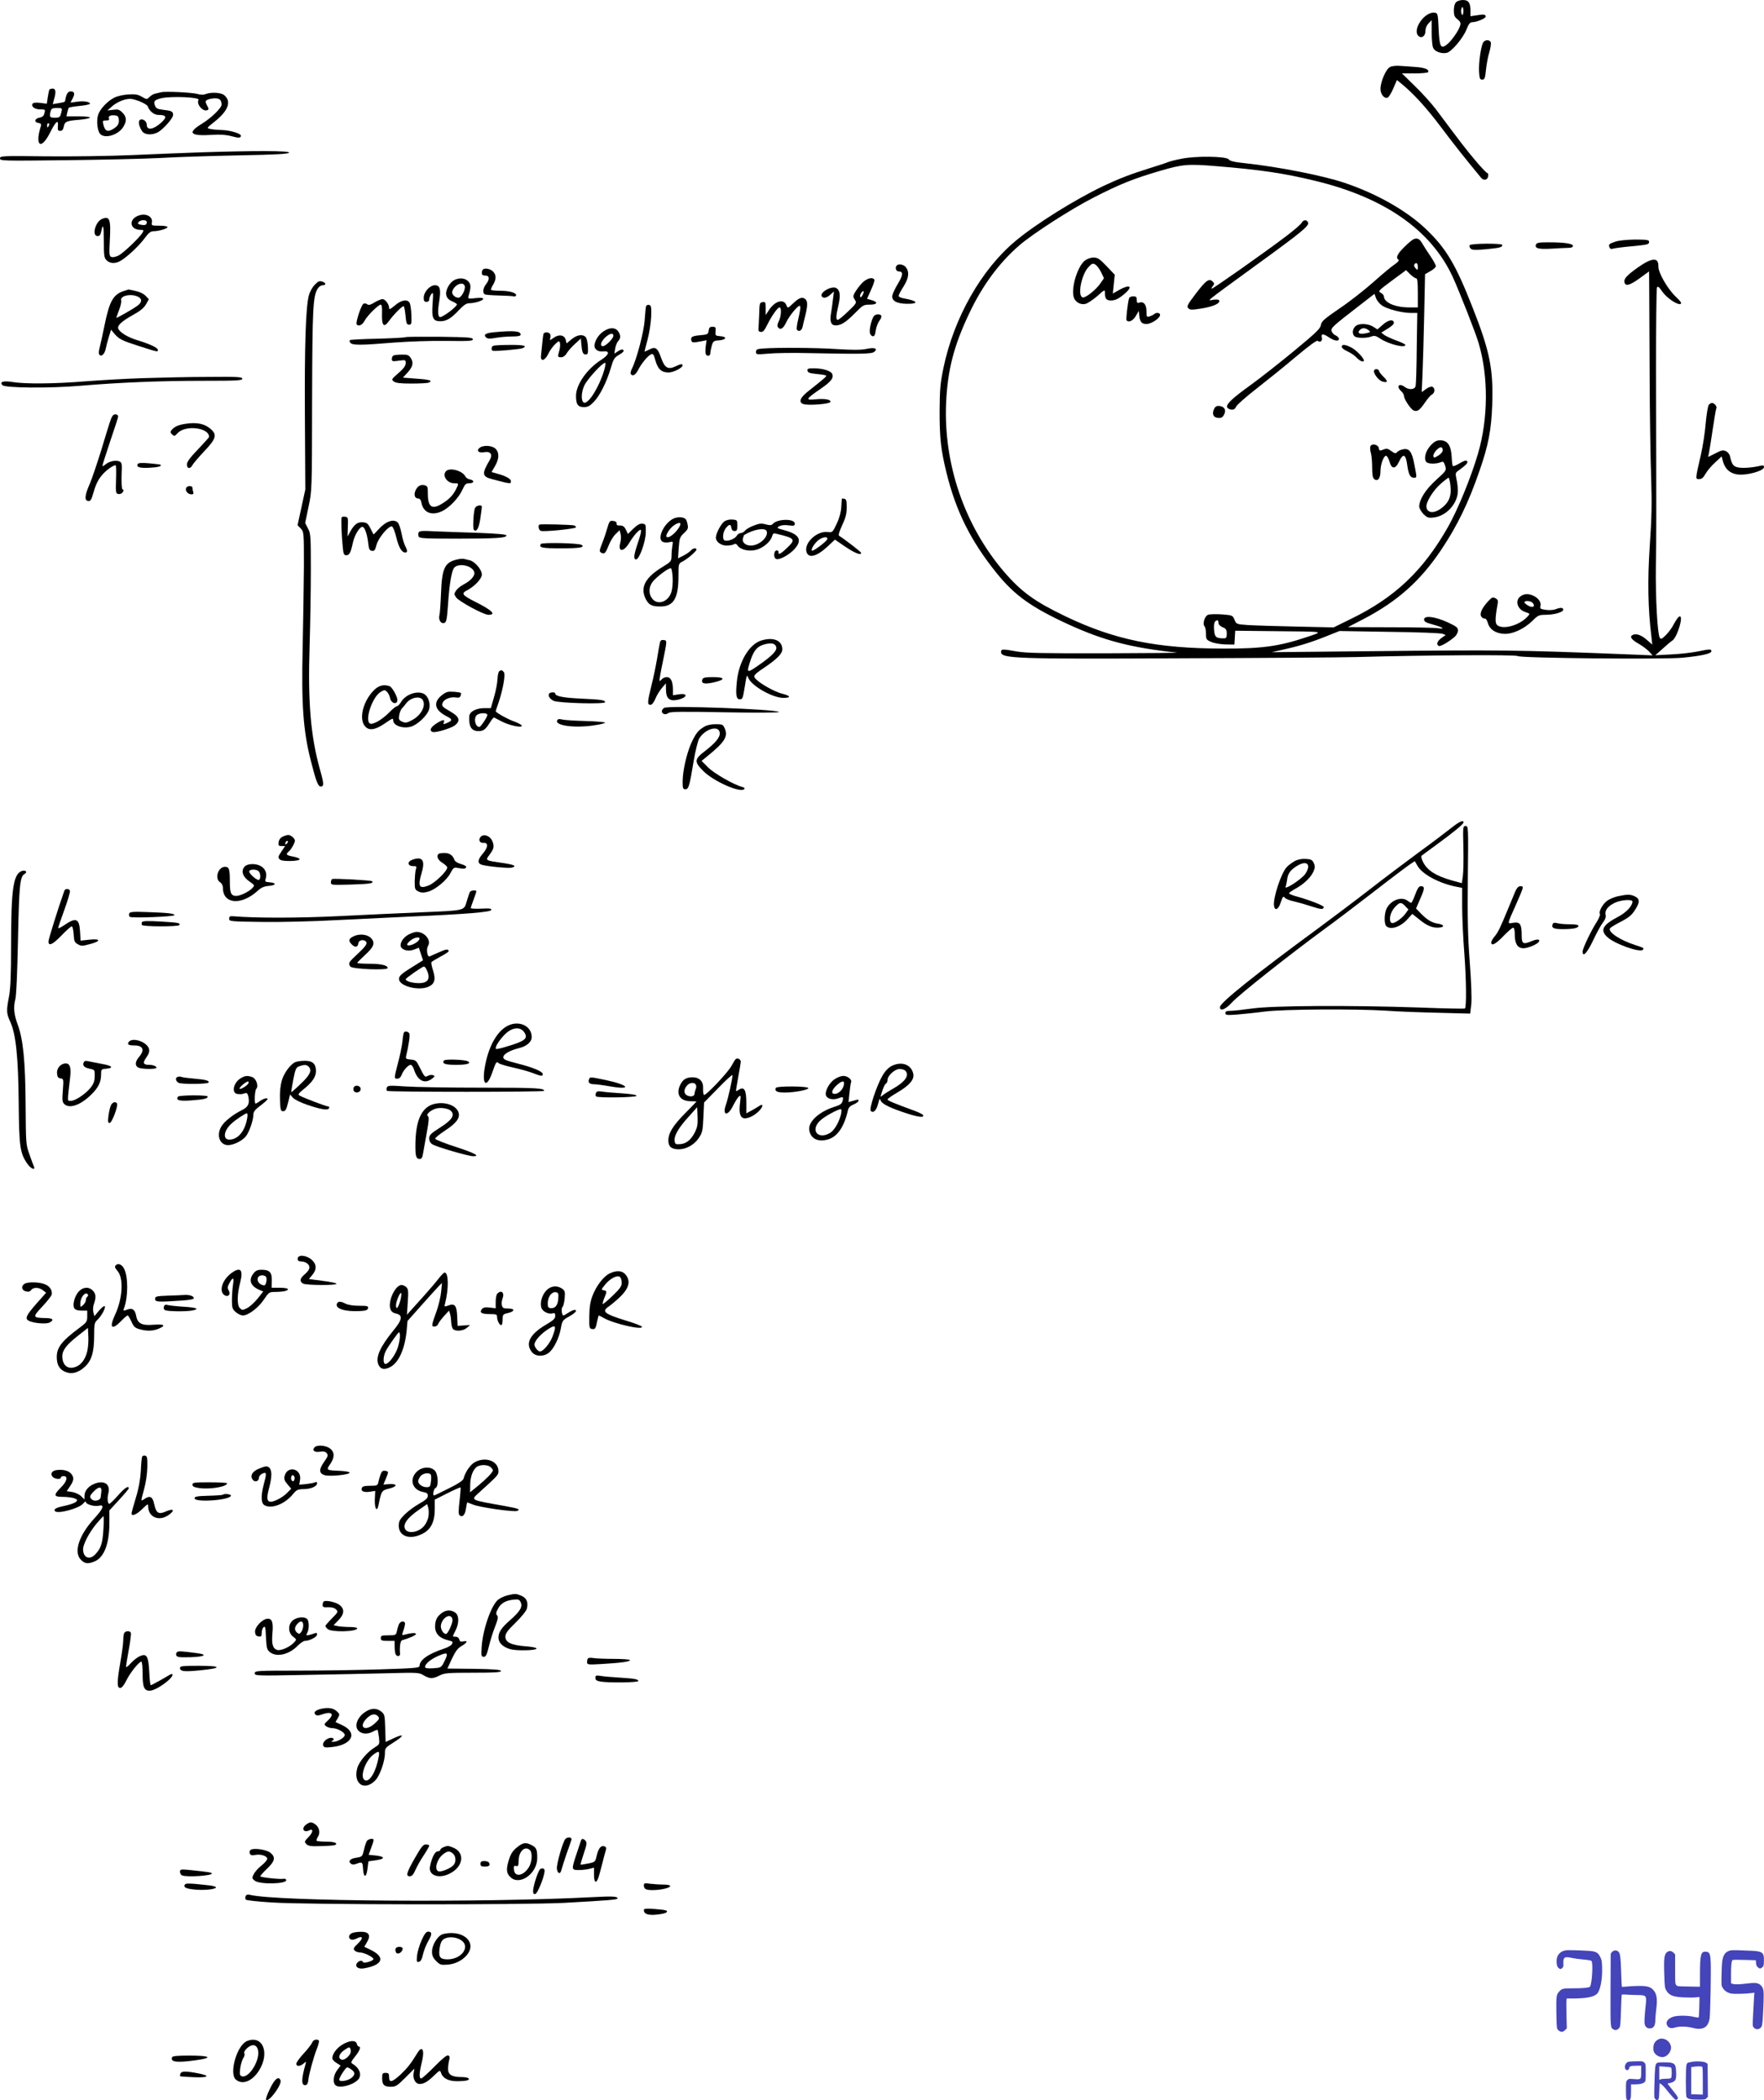 <svg xmlns="http://www.w3.org/2000/svg" version="1.0" width="1274.001pt" height="1516.726pt" viewBox="0 0 1274.001 1516.726" preserveAspectRatio="xMidYMid meet">
<g transform="translate(-11.999,1535) scale(0.1,-0.1)" fill="#000000" stroke="none">
<path d="M10636 15334 c-10 -9 -16 -33 -16 -59 0 -35 5 -48 26 -64 20 -16 25 -26 20 -44 -8 -35 -66 -117 -99 -141 -42 -31 -51 -13 -57 117 -5 107 -6 112 -28 115 -73 11 -167 -126 -116 -169 23 -19 49 1 49 39 0 19 9 40 23 54 l22 22 0 -86 c0 -48 4 -98 10 -112 10 -27 57 -46 98 -38 34 7 116 103 142 166 18 45 27 56 45 56 29 0 95 27 95 40 0 16 -14 18 -62 10 l-48 -7 0 39 c0 58 -14 78 -55 78 -18 0 -41 -7 -49 -16z m51 -81 c-4 -17 -4 -17 -12 0 -4 9 -4 25 0 35 8 16 8 16 12 0 3 -10 3 -26 0 -35z"/>
<path d="M10831 15042 c-16 -31 -32 -144 -29 -207 3 -52 6 -60 23 -60 17 0 21 9 27 70 4 39 14 96 24 127 9 31 14 64 11 72 -9 22 -44 20 -56 -2z"/>
<path d="M10159 14866 c-29 -14 -68 -105 -69 -157 0 -40 27 -73 52 -64 8 3 27 33 41 67 l26 60 33 -27 c86 -70 180 -173 286 -314 97 -129 157 -205 288 -364 19 -24 48 -18 52 11 2 12 -1 22 -6 22 -5 0 -43 39 -84 88 -67 79 -107 131 -287 372 -31 41 -99 117 -151 167 l-95 93 92 0 c50 0 94 4 97 9 11 18 -25 33 -86 37 -35 3 -86 6 -114 8 -28 3 -62 -1 -75 -8z"/>
<path d="M477 14703 c-3 -5 -8 -29 -12 -55 l-7 -47 -48 6 c-31 4 -50 1 -55 -6 -12 -20 16 -41 55 -41 37 0 38 -1 31 -27 -5 -21 -15 -29 -37 -33 -35 -6 -39 -34 -6 -38 16 -3 21 -8 18 -20 -47 -146 0 -181 66 -49 41 82 61 98 56 45 -2 -27 0 -33 17 -33 14 0 21 8 25 29 7 38 20 44 113 51 42 4 77 11 77 16 0 5 -38 9 -85 9 l-85 0 6 28 c4 15 8 30 10 33 2 4 38 10 79 14 41 4 75 11 75 16 0 14 -47 22 -96 14 l-45 -6 16 31 c18 34 13 50 -15 50 -18 0 -30 -17 -37 -54 -4 -25 -1 -22 -50 -31 l-42 -7 9 34 c16 53 13 78 -9 78 -11 0 -22 -3 -24 -7z m87 -160 c-10 -41 -12 -43 -50 -43 -35 0 -39 6 -28 48 5 18 13 22 45 22 38 0 39 -1 33 -27z m-90 -98 c-4 -8 -8 -15 -10 -15 -2 0 -4 7 -4 15 0 8 4 15 10 15 5 0 7 -7 4 -15z"/>
<path d="M1285 14684 c-11 -3 -30 -7 -43 -10 -12 -2 -31 -13 -42 -24 -19 -19 -20 -19 -55 1 -29 17 -48 20 -98 17 -34 -2 -79 -12 -99 -22 -50 -24 -105 -82 -119 -124 -14 -43 -6 -119 15 -140 35 -36 131 -6 166 51 27 43 25 73 -6 104 -22 22 -32 25 -67 20 l-42 -5 38 33 c22 19 59 38 86 45 41 10 54 8 105 -10 31 -12 60 -29 63 -38 12 -35 46 -62 77 -62 59 0 64 -15 21 -55 -57 -52 -105 -59 -105 -16 0 24 -26 45 -46 37 -18 -7 -13 -45 12 -83 17 -27 70 -31 113 -9 38 20 111 102 111 125 0 26 -9 31 -71 38 -42 5 -52 10 -60 31 -12 31 -3 41 47 53 73 16 280 7 268 -12 -18 -29 30 -87 62 -75 13 5 13 10 -1 35 -14 28 -14 31 4 41 11 5 35 10 54 10 34 0 47 -13 47 -46 0 -24 -75 -97 -144 -139 -106 -65 -83 -89 76 -79 57 4 100 1 138 -9 53 -15 70 -14 70 3 0 16 -81 40 -138 41 -31 1 -69 4 -84 8 -27 6 -26 6 30 51 101 80 126 147 71 193 -23 19 -92 23 -133 8 -16 -7 -37 -6 -58 0 -37 11 -233 21 -263 13z m-307 -197 c4 -33 -10 -52 -51 -74 -34 -17 -50 -7 -61 40 -6 24 -4 27 20 27 19 0 25 4 21 14 -7 17 9 26 43 23 19 -2 26 -8 28 -30z"/>
<path d="M1575 14250 c-115 -4 -340 -13 -500 -20 -159 -7 -440 -11 -623 -9 -318 4 -332 3 -332 -15 0 -18 17 -18 473 -13 259 3 567 10 682 16 116 7 372 15 569 19 274 5 360 10 364 20 4 14 -259 14 -633 2z"/>
<path d="M8650 14203 c-41 -8 -84 -19 -95 -24 -11 -5 -69 -24 -130 -43 -144 -45 -223 -76 -338 -130 -206 -99 -481 -270 -630 -394 -248 -205 -448 -557 -523 -918 -23 -112 -27 -154 -28 -314 0 -195 9 -278 50 -445 68 -277 175 -492 362 -724 131 -162 252 -248 522 -372 255 -116 450 -167 780 -202 19 -2 -215 -4 -520 -5 -445 -1 -571 2 -635 13 -106 19 -115 19 -115 -4 0 -47 106 -51 1290 -45 602 2 1176 6 1275 9 509 14 1155 18 1167 7 18 -15 1047 -25 1188 -12 135 13 210 29 210 47 0 17 -12 16 -100 -2 -39 -8 -124 -18 -188 -21 l-117 -6 54 48 c30 27 60 53 68 57 36 22 86 186 52 175 -7 -2 -25 -26 -39 -53 -13 -27 -40 -63 -59 -82 -30 -29 -36 -31 -44 -18 -17 31 -31 293 -28 515 4 226 4 310 1 1407 0 326 3 599 7 607 6 11 15 4 37 -28 32 -47 110 -100 133 -91 11 4 2 18 -35 53 -60 58 -126 173 -125 219 2 67 -47 63 -150 -10 -77 -55 -100 -80 -95 -104 6 -33 37 -25 108 26 l70 51 1 -127 c0 -71 2 -353 3 -628 1 -275 6 -606 11 -735 6 -186 4 -288 -10 -491 -17 -252 -13 -455 12 -659 l6 -55 -37 32 c-38 35 -76 49 -101 39 -29 -11 -15 -34 38 -64 28 -16 63 -42 77 -57 l25 -28 -170 7 c-835 33 -905 33 -1900 23 l-680 -7 88 20 c113 25 199 52 311 97 l90 36 361 -6 c198 -2 370 -9 383 -14 l23 -9 -31 -22 c-31 -23 -38 -46 -19 -57 10 -7 76 31 117 68 12 11 22 31 22 44 0 20 -12 30 -77 60 -92 41 -168 50 -168 19 0 -15 14 -23 63 -36 73 -20 95 -36 37 -27 -22 4 -177 7 -345 7 l-305 1 110 57 c246 128 413 276 564 502 117 175 197 339 278 575 62 178 84 293 90 471 9 258 -17 388 -142 704 -123 314 -191 427 -340 569 -137 130 -355 254 -586 331 -150 51 -474 115 -714 141 -80 8 -113 16 -121 28 -17 23 -240 26 -344 4z m255 -53 c319 -26 487 -51 710 -105 504 -121 840 -356 997 -695 47 -103 166 -405 187 -478 71 -239 70 -542 -4 -796 -50 -171 -145 -404 -218 -533 -180 -316 -384 -509 -703 -664 l-122 -60 -269 6 c-147 3 -305 8 -351 11 -82 6 -83 6 -96 38 -13 32 -15 33 -91 39 -43 3 -87 2 -100 -3 -25 -9 -42 -67 -25 -84 5 -5 10 -29 10 -53 0 -40 3 -44 38 -59 20 -9 66 -17 102 -18 l65 -1 3 50 3 50 277 -3 c384 -4 367 0 236 -44 -197 -66 -322 -83 -604 -82 -476 1 -783 64 -1135 233 -223 107 -319 177 -443 321 -286 334 -438 778 -419 1221 11 238 56 413 168 648 95 201 217 365 362 490 97 84 374 262 535 344 189 97 292 138 477 192 166 49 203 52 410 35z m15 -3299 c0 -11 12 -23 30 -31 25 -10 30 -18 30 -46 0 -29 -4 -34 -22 -34 -56 0 -66 9 -70 63 -3 47 4 66 25 67 4 0 7 -8 7 -19z"/>
<path d="M9520 13740 c-6 -11 -57 -55 -113 -97 -151 -115 -531 -382 -536 -378 -2 3 2 12 9 20 11 13 11 19 -2 32 -26 25 -49 8 -122 -88 -60 -79 -67 -92 -54 -105 12 -13 26 -13 101 -1 84 14 134 38 121 59 -3 5 -22 6 -42 3 -47 -8 -70 -27 303 245 342 248 391 289 382 313 -9 23 -34 21 -47 -3z"/>
<path d="M10330 13623 c-8 -3 -39 -28 -67 -56 -51 -50 -65 -79 -42 -93 6 -4 -5 -17 -28 -33 -22 -14 -91 -72 -154 -128 -63 -56 -172 -142 -244 -190 -112 -77 -131 -93 -135 -120 -4 -26 -36 -57 -195 -188 -104 -86 -243 -195 -309 -243 -136 -98 -178 -138 -174 -161 2 -9 15 -17 29 -19 19 -2 28 3 37 22 6 13 71 70 144 127 73 57 201 160 284 230 105 88 155 124 162 117 15 -15 35 1 29 23 -8 30 9 31 49 4 40 -27 74 -33 74 -12 0 8 -11 19 -24 25 -13 5 -26 20 -29 31 -6 23 8 35 199 183 l111 86 11 -32 c7 -17 26 -41 44 -53 39 -26 144 -53 208 -53 l46 0 -4 -252 c-1 -139 -5 -263 -8 -275 -5 -27 -47 -31 -78 -8 -42 32 -65 5 -26 -30 11 -10 20 -26 20 -35 0 -23 51 -99 71 -105 26 -9 42 2 79 56 19 28 42 55 52 60 22 12 24 47 2 56 -8 3 -29 -4 -46 -17 l-30 -22 6 138 c3 77 9 268 12 427 l6 287 39 22 c22 12 39 28 39 36 0 8 -17 39 -37 69 -21 30 -47 71 -59 91 -20 37 -36 45 -64 35z m30 -200 c0 -25 -1 -26 -16 -11 -9 9 -13 21 -10 27 13 20 26 11 26 -16z m-12 -83 c9 0 12 -30 12 -105 l0 -105 -63 0 c-101 0 -181 35 -182 79 0 8 -10 20 -23 27 -21 10 -17 15 80 87 l103 76 30 -30 c17 -16 36 -29 43 -29z"/>
<path d="M7955 13468 c-52 -41 -99 -191 -81 -262 9 -36 48 -59 84 -51 16 3 54 29 86 56 53 48 56 49 56 26 0 -44 10 -57 44 -57 33 0 62 16 109 58 51 48 20 58 -52 17 l-44 -25 7 68 7 68 -59 62 c-51 53 -64 62 -94 62 -21 0 -46 -9 -63 -22z m117 -83 l21 -44 -26 -38 c-32 -46 -106 -105 -127 -101 -40 8 -11 163 41 219 24 26 31 29 49 19 11 -6 30 -31 42 -55z"/>
<path d="M8275 13198 c-9 -25 -24 -152 -19 -160 13 -20 46 -6 67 30 l22 37 3 -35 c5 -45 18 -60 52 -60 33 0 94 39 98 63 4 18 -26 24 -43 8 -6 -5 -20 -12 -32 -16 -22 -6 -23 -3 -23 39 0 48 -22 72 -54 60 -12 -5 -16 0 -16 20 0 21 -5 26 -25 26 -14 0 -28 -6 -30 -12z"/>
<path d="M10107 13005 l-39 -34 -31 20 c-41 25 -108 25 -130 1 -20 -22 -22 -53 -5 -70 15 -15 87 -16 123 -2 21 8 33 5 64 -16 61 -40 181 -70 181 -45 0 5 -29 19 -63 31 -35 13 -75 31 -88 40 l-23 18 47 29 c27 16 46 34 44 43 -4 27 -41 20 -80 -15z m-104 -39 c16 -13 16 -14 -5 -20 -55 -14 -82 -4 -56 22 16 16 39 15 61 -2z"/>
<path d="M9810 12845 c0 -8 19 -23 43 -33 23 -11 53 -31 66 -46 23 -24 51 -35 51 -19 0 18 -56 76 -90 93 -46 24 -70 25 -70 5z"/>
<path d="M10044 12675 c-8 -20 33 -74 62 -81 38 -10 40 2 5 36 -17 17 -31 35 -31 40 0 15 -31 20 -36 5z"/>
<path d="M8890 12400 c-19 -36 -9 -65 26 -68 24 -2 33 2 44 23 18 33 4 59 -33 63 -18 2 -29 -3 -37 -18z"/>
<path d="M10454 12135 c-38 -40 -53 -97 -33 -121 13 -16 75 -16 110 0 12 5 18 -2 26 -27 10 -35 10 -35 -65 -103 -75 -68 -122 -141 -122 -192 0 -13 14 -37 30 -54 28 -27 36 -30 76 -25 90 10 173 102 173 192 0 22 -4 60 -10 85 -9 42 -8 46 15 62 57 42 69 55 62 67 -6 9 -20 5 -53 -14 -24 -15 -47 -24 -50 -21 -3 3 -7 29 -8 58 -4 90 -29 128 -83 128 -27 0 -42 -8 -68 -35z m86 -35 c0 -12 -13 -28 -32 -40 -29 -18 -33 -18 -36 -4 -4 18 35 64 55 64 7 0 13 -9 13 -20z m55 -254 c9 -70 -6 -116 -51 -155 -58 -51 -115 -52 -122 -3 -5 34 48 120 103 168 27 24 53 44 57 44 3 0 10 -24 13 -54z"/>
<path d="M10017 12126 c-3 -8 -2 -30 4 -48 5 -18 9 -65 9 -104 0 -51 4 -75 15 -84 25 -20 45 5 45 57 0 52 25 116 42 111 7 -3 18 -22 24 -44 14 -52 42 -53 66 -2 32 68 51 61 62 -25 9 -63 21 -87 46 -87 24 0 24 -4 5 95 -18 95 -38 120 -83 110 -17 -3 -36 -13 -42 -20 -10 -12 -16 -11 -41 7 -25 19 -34 21 -59 11 -26 -10 -29 -9 -32 11 -4 26 -52 36 -61 12z"/>
<path d="M1120 13793 c-74 -27 -63 -103 15 -103 22 0 24 -2 15 -19 -17 -32 -136 -146 -173 -166 -20 -10 -42 -15 -52 -11 -16 6 -17 17 -12 119 9 154 -1 181 -58 155 -48 -22 -73 -123 -30 -123 14 0 21 9 26 33 13 65 19 43 19 -71 0 -104 2 -119 20 -137 25 -25 66 -26 105 -1 48 29 131 108 170 161 28 38 43 50 63 50 38 0 102 19 102 30 0 6 -26 10 -59 10 -56 0 -58 1 -54 23 8 43 -43 70 -97 50z m60 -47 c0 -20 -11 -25 -43 -19 -22 4 -25 8 -16 19 15 19 59 18 59 0z"/>
<path d="M11787 13605 c-47 -16 -51 -20 -43 -41 4 -12 13 -14 29 -9 12 3 69 11 127 16 123 12 130 13 130 34 0 12 -17 15 -102 15 -61 -1 -119 -7 -141 -15z"/>
<path d="M11213 13584 c-10 -28 18 -35 111 -30 49 3 104 6 123 6 21 0 33 5 33 14 0 17 -63 26 -177 26 -67 0 -85 -3 -90 -16z"/>
<path d="M10734 13579 c-3 -6 0 -17 7 -24 11 -11 33 -12 112 -5 100 10 117 14 117 31 0 13 -227 12 -236 -2z"/>
<path d="M6597 13433 c-15 -15 -6 -43 13 -43 35 0 33 -26 -4 -87 -19 -32 -38 -70 -41 -85 -9 -38 29 -61 103 -62 93 -2 81 22 -20 39 -21 3 -38 12 -38 18 0 7 16 37 35 67 38 60 44 103 19 138 -14 21 -53 30 -67 15z"/>
<path d="M3607 13403 c-4 -3 -7 -15 -7 -25 0 -13 7 -18 25 -18 31 0 33 -27 5 -63 -22 -28 -26 -62 -9 -73 6 -3 52 -7 102 -8 51 -1 98 -4 106 -6 7 -3 15 0 18 6 6 18 -45 34 -111 34 -34 0 -65 3 -69 6 -3 3 3 20 14 37 24 41 24 72 -1 97 -19 19 -60 27 -73 13z"/>
<path d="M3400 13327 c-14 -7 -34 -28 -44 -48 -26 -49 -16 -86 29 -105 19 -8 35 -18 35 -22 0 -17 -100 -92 -121 -92 -16 0 -19 39 -8 106 15 95 8 124 -30 124 -37 0 -81 -49 -81 -91 0 -22 5 -29 20 -29 13 0 20 7 20 18 0 10 7 27 15 38 14 17 15 11 9 -72 -7 -102 3 -124 57 -124 43 0 78 21 132 79 35 37 55 51 75 51 40 0 102 19 102 32 0 7 -19 9 -56 5 -54 -6 -56 -5 -50 16 19 63 18 85 -3 106 -24 24 -64 27 -101 8z m76 -41 c9 -24 -23 -86 -45 -86 -27 0 -52 27 -44 48 16 46 76 72 89 38z"/>
<path d="M6343 13303 c-19 -21 -41 -51 -49 -66 -14 -25 -14 -31 0 -52 14 -22 13 -25 -49 -84 -35 -34 -68 -61 -74 -61 -15 0 -14 27 4 104 17 73 12 111 -16 126 -33 18 -121 -32 -104 -60 10 -17 37 -12 63 13 l25 22 -7 -55 c-3 -30 -10 -76 -14 -101 -11 -61 0 -89 33 -89 39 0 74 22 140 89 57 58 62 61 108 61 55 0 61 19 10 33 l-31 9 29 65 c16 35 27 68 24 73 -14 23 -58 9 -92 -27z m6 -85 c-8 -14 -14 -18 -17 -10 -4 13 17 46 25 38 3 -2 -1 -15 -8 -28z"/>
<path d="M2390 13290 c-15 -16 -33 -49 -39 -72 -23 -85 -32 -362 -29 -878 l3 -525 -28 -129 -28 -129 23 -24 c23 -24 23 -28 23 -271 -1 -136 -5 -400 -9 -587 -10 -412 4 -605 59 -819 37 -147 52 -186 71 -186 25 0 24 20 -5 122 -67 241 -88 481 -75 893 5 160 9 407 9 550 0 243 -1 263 -21 299 l-20 39 24 116 c25 116 25 117 26 771 2 671 6 752 42 808 8 12 23 22 34 22 24 0 26 15 4 24 -27 10 -35 7 -64 -24z"/>
<path d="M1019 13250 c-80 -24 -108 -72 -144 -249 -14 -69 -30 -142 -36 -164 -7 -27 -7 -43 0 -50 15 -15 37 7 45 46 3 17 13 55 22 84 l16 52 25 -30 c32 -38 57 -50 173 -87 144 -46 140 -45 140 -29 0 16 -59 43 -154 72 -62 20 -112 49 -130 77 -14 24 17 55 109 106 49 27 76 50 90 75 l20 36 -24 25 c-14 15 -43 29 -73 35 -27 6 -50 11 -51 10 -1 0 -14 -4 -28 -9z m96 -42 c33 -15 32 -42 -4 -67 -37 -27 -151 -91 -151 -86 0 2 9 27 20 56 11 28 18 59 15 69 -10 33 68 52 120 28z"/>
<path d="M5850 13161 c-41 -39 -41 -39 -50 -16 -19 49 -80 34 -125 -32 l-25 -38 0 48 c0 44 -2 48 -22 45 -22 -3 -23 -8 -25 -88 -2 -47 -4 -94 -5 -105 -2 -14 3 -21 17 -22 15 -2 26 10 45 49 30 62 76 128 90 128 16 0 12 -68 -6 -101 -11 -23 -12 -34 -4 -44 17 -21 38 -7 59 39 10 22 37 61 59 86 48 53 52 44 27 -65 -9 -36 -13 -70 -10 -75 12 -19 35 -9 41 18 3 15 12 52 20 83 17 70 18 101 2 117 -21 21 -46 13 -88 -27z"/>
<path d="M2825 13166 c-28 -18 -43 -21 -52 -14 -7 6 -19 8 -27 5 -16 -6 -59 -135 -50 -149 12 -19 41 -6 58 27 21 38 99 115 116 115 7 0 11 -23 9 -65 -3 -83 13 -104 45 -60 39 54 104 120 112 113 4 -4 10 -36 13 -70 5 -53 9 -63 25 -63 18 0 19 7 17 70 -1 38 -7 77 -12 87 -16 30 -61 22 -107 -18 -35 -29 -42 -32 -42 -17 0 26 -28 63 -48 63 -9 0 -35 -11 -57 -24z"/>
<path d="M4786 13138 c-2 -7 -7 -51 -10 -98 -5 -84 -58 -286 -92 -352 -8 -16 -12 -33 -9 -38 13 -21 35 -9 54 29 24 46 66 98 91 111 16 9 21 3 34 -45 18 -62 44 -85 95 -85 34 0 101 34 101 51 0 13 -15 11 -54 -8 -52 -24 -76 -9 -101 62 -25 72 -41 84 -85 61 -18 -9 -34 -16 -35 -16 -1 0 9 39 22 88 13 49 24 121 26 167 2 69 0 80 -16 83 -9 2 -19 -2 -21 -10z"/>
<path d="M6432 13068 c-16 -20 -34 -91 -30 -118 1 -14 11 -26 20 -28 13 -2 18 7 23 43 4 25 16 56 27 70 11 14 16 29 13 35 -9 14 -40 13 -53 -2z"/>
<path d="M5238 12963 c-2 -23 -9 -28 -33 -31 -82 -7 -96 -12 -93 -35 3 -23 10 -24 77 -11 l34 7 -6 -43 c-3 -23 -3 -49 0 -56 7 -20 33 -17 33 4 0 9 5 34 10 54 10 34 14 37 52 40 54 4 62 26 11 30 -36 3 -38 4 -35 36 3 28 0 32 -22 32 -20 0 -25 -6 -28 -27z"/>
<path d="M4485 12961 c-34 -20 -61 -56 -70 -94 -9 -35 19 -60 62 -55 51 6 43 -24 -17 -62 -101 -65 -180 -178 -180 -259 0 -62 14 -81 57 -81 29 0 43 8 72 38 44 46 92 142 122 243 20 68 26 77 62 98 26 15 36 26 29 33 -7 7 -19 4 -38 -8 l-27 -18 6 37 c3 20 13 44 21 53 20 20 20 44 0 72 -19 27 -58 29 -99 3z m65 -36 c0 -20 -56 -75 -75 -75 -24 0 -17 29 14 61 32 31 61 38 61 14z m-66 -247 c-35 -120 -113 -246 -146 -236 -23 8 -21 76 3 126 22 45 129 162 149 162 5 0 2 -24 -6 -52z"/>
<path d="M3691 12951 c-65 -6 -83 -18 -58 -40 10 -8 29 -8 67 -1 29 5 81 10 116 10 48 0 64 4 64 14 0 25 -47 30 -189 17z"/>
<path d="M4045 12938 c-3 -11 -7 -48 -18 -158 -4 -44 28 -36 52 13 11 24 34 56 50 71 27 26 30 26 35 9 3 -10 1 -34 -4 -53 -14 -48 -13 -50 13 -50 14 0 29 10 40 29 9 15 36 46 59 67 l43 39 3 -35 c5 -62 12 -80 31 -80 17 0 19 7 17 54 -1 30 -8 61 -15 70 -21 25 -63 19 -103 -14 l-36 -30 -6 25 c-9 37 -50 43 -88 15 -24 -18 -30 -19 -25 -7 4 10 4 24 1 32 -7 18 -43 20 -49 3z"/>
<path d="M3048 12915 c-3 -3 -92 -8 -198 -11 -106 -2 -197 -7 -202 -10 -5 -3 -4 -12 3 -20 15 -18 74 -18 314 2 110 8 270 14 380 12 163 -2 190 -1 190 12 0 13 -36 15 -241 18 -132 1 -243 0 -246 -3z"/>
<path d="M3683 12853 c-14 -5 -17 -29 -5 -36 9 -6 192 10 215 18 41 17 10 25 -90 24 -60 0 -114 -3 -120 -6z"/>
<path d="M5628 12833 c-40 -3 -48 -7 -48 -24 0 -20 3 -20 88 -13 48 5 182 7 297 4 382 -8 450 -6 469 9 29 24 3 34 -57 21 -41 -8 -97 -8 -213 -1 -149 10 -430 12 -536 4z"/>
<path d="M2963 12783 c-7 -2 -13 -14 -13 -25 0 -18 4 -19 50 -13 49 7 50 6 50 -18 0 -18 -15 -39 -52 -71 -51 -44 -52 -47 -34 -61 15 -11 47 -15 127 -15 59 0 114 3 123 6 36 14 11 23 -84 29 l-100 8 35 38 c38 43 44 72 19 107 -12 18 -24 22 -62 21 -26 0 -53 -3 -59 -6z"/>
<path d="M5952 12673 c2 -14 17 -19 66 -24 34 -3 65 -8 68 -11 5 -6 -11 -20 -126 -111 -62 -48 -75 -82 -38 -95 33 -12 190 0 195 15 6 18 -41 26 -109 19 -74 -7 -70 1 40 77 76 52 96 79 81 109 -11 21 -69 38 -132 38 -41 0 -48 -3 -45 -17z"/>
<path d="M1150 12619 c-124 -4 -310 -15 -415 -23 -218 -18 -432 -20 -524 -5 -68 11 -97 1 -73 -23 20 -20 341 -23 562 -4 282 24 576 36 893 36 239 0 277 2 277 15 0 13 -33 15 -247 13 -137 0 -349 -5 -473 -9z"/>
<path d="M12461 12426 c-6 -8 -16 -67 -22 -132 -5 -66 -21 -168 -35 -229 -41 -179 -41 -175 -12 -175 18 0 30 10 46 39 12 21 43 58 69 81 l47 44 10 -38 c16 -53 49 -84 102 -92 67 -10 194 25 194 53 0 12 -7 14 -27 9 -63 -14 -123 -18 -158 -12 -37 7 -47 21 -60 79 -3 16 -16 32 -30 39 -21 9 -33 7 -76 -16 l-52 -26 7 37 c4 21 16 98 27 172 11 74 22 138 25 143 7 11 -15 38 -31 38 -7 0 -18 -6 -24 -14z"/>
<path d="M934 12348 c-12 -16 -19 -37 -84 -253 -29 -93 -65 -199 -80 -235 -38 -86 -42 -124 -14 -128 18 -3 24 7 42 70 14 50 33 87 58 116 31 37 80 72 99 72 4 0 5 -46 3 -102 -3 -100 -2 -103 20 -106 22 -3 46 28 26 35 -5 2 -7 45 -6 98 4 92 3 95 -19 104 -28 10 -74 -2 -100 -25 -11 -10 -19 -12 -19 -7 0 6 25 84 55 174 31 90 57 171 58 179 3 18 -27 25 -39 8z"/>
<path d="M1464 12290 c-55 -8 -83 -20 -104 -45 -11 -13 -11 -19 3 -32 15 -15 18 -15 40 9 56 61 227 40 227 -27 0 -4 -36 -44 -80 -90 -58 -60 -80 -91 -80 -109 0 -33 25 -35 41 -3 7 12 45 57 85 99 86 91 94 119 43 162 -42 36 -96 47 -175 36z"/>
<path d="M3585 12117 c-27 -21 -10 -40 30 -33 48 9 66 -15 41 -58 -57 -96 -55 -118 17 -136 135 -36 137 -36 137 -15 0 17 -38 38 -98 54 l-42 12 25 43 c31 53 32 98 3 126 -25 23 -85 27 -113 7z"/>
<path d="M1115 11999 c-14 -22 14 -31 84 -27 63 3 92 11 80 22 -2 2 -39 6 -81 10 -52 5 -79 3 -83 -5z"/>
<path d="M3342 11948 c-31 -31 6 -88 58 -88 35 0 35 0 11 -48 -22 -42 -50 -70 -101 -101 -71 -43 -100 -22 -100 73 0 51 -2 56 -25 62 -29 7 -53 -9 -66 -43 -11 -29 -2 -53 21 -53 12 0 20 -10 24 -32 14 -71 75 -95 150 -59 55 27 121 98 147 157 17 38 24 44 50 44 35 0 36 23 1 28 -12 2 -27 12 -32 23 -22 40 -111 64 -138 37z"/>
<path d="M1464 11825 c-8 -20 13 -45 38 -45 14 0 18 5 14 16 -3 9 -6 22 -6 30 0 19 -39 18 -46 -1z"/>
<path d="M6200 11748 c-1 -2 -2 -28 -4 -59 -2 -36 -13 -79 -33 -121 -30 -64 -31 -64 -66 -60 -76 9 -169 -77 -153 -141 13 -53 74 -38 156 39 l50 47 76 -52 c68 -46 115 -64 113 -43 0 6 -119 98 -158 122 -8 4 -1 28 21 76 25 54 33 82 33 129 0 49 -3 60 -17 63 -10 2 -18 2 -18 0z m-106 -293 c-7 -18 -103 -89 -110 -82 -9 9 16 50 44 74 31 26 75 32 66 8z"/>
<path d="M3551 11682 c-11 -21 -18 -148 -9 -158 20 -19 36 9 47 81 6 42 11 80 11 85 0 17 -39 11 -49 -8z"/>
<path d="M2588 11615 c-6 -6 -2 -125 8 -222 4 -43 9 -53 24 -53 24 0 33 18 49 93 13 58 54 122 73 111 15 -10 30 -55 37 -114 5 -46 9 -55 27 -58 18 -3 23 5 33 42 12 50 89 142 112 134 7 -2 21 -37 31 -78 18 -74 39 -110 65 -110 17 0 17 14 -1 48 -8 15 -20 56 -26 90 -7 35 -19 70 -27 78 -30 30 -89 9 -142 -52 -18 -20 -33 -35 -34 -33 -1 2 -11 22 -22 44 -17 33 -26 41 -53 43 -39 4 -64 -15 -93 -68 l-19 -35 2 70 c3 64 1 70 -17 73 -12 2 -24 0 -27 -3z"/>
<path d="M4982 11604 c-72 -37 -122 -153 -71 -169 11 -4 32 -4 46 0 24 6 25 4 19 -26 -3 -17 -6 -50 -6 -73 -1 -40 -3 -42 -66 -81 -120 -73 -159 -142 -125 -221 23 -51 45 -64 110 -64 96 0 131 59 131 218 0 91 0 92 30 107 36 19 100 74 100 86 0 15 -27 10 -41 -7 -7 -8 -30 -25 -52 -36 l-40 -20 5 76 c5 69 8 78 38 106 28 26 32 35 26 62 -3 18 -10 36 -14 39 -17 17 -59 18 -90 3z m28 -83 c-31 -38 -65 -59 -76 -48 -11 11 28 69 59 87 47 29 55 9 17 -39z m-32 -342 c2 -35 -2 -81 -8 -101 -21 -74 -99 -102 -139 -52 -27 34 -27 80 0 119 24 34 118 106 134 101 6 -1 11 -31 13 -67z"/>
<path d="M5351 11584 c-24 -17 -60 -86 -61 -116 0 -31 37 -58 78 -58 20 0 44 4 52 9 10 7 18 4 27 -9 22 -31 84 -45 137 -30 50 14 103 60 112 97 6 21 11 24 33 18 133 -32 140 -40 77 -100 -46 -45 -68 -56 -63 -32 1 6 -5 12 -13 12 -22 0 -26 -53 -4 -62 23 -9 98 32 134 74 56 63 33 104 -72 133 -60 16 -61 18 -39 30 15 8 40 10 67 6 38 -5 44 -3 44 13 0 37 -128 35 -159 -3 -9 -10 -20 -11 -50 -3 -31 9 -48 7 -86 -8 -26 -9 -55 -26 -63 -36 -9 -11 -24 -19 -34 -19 -9 0 -22 -9 -27 -19 -12 -22 -65 -43 -87 -34 -20 8 -13 67 12 94 22 25 32 24 36 -3 2 -15 10 -23 23 -23 17 0 20 7 20 40 0 39 -1 40 -35 43 -21 2 -45 -4 -59 -14z m306 -70 c15 -41 -53 -104 -114 -104 -40 0 -66 24 -57 54 4 11 7 21 8 22 67 41 152 56 163 28z"/>
<path d="M4505 11533 c-9 -32 -26 -82 -38 -111 -18 -46 -19 -55 -7 -62 24 -15 33 -7 55 49 11 29 33 66 50 83 l30 29 7 -28 c4 -15 3 -43 -2 -62 -19 -70 23 -70 65 -1 16 28 42 62 57 77 36 35 37 18 3 -83 -28 -84 -31 -114 -11 -114 23 0 69 127 70 195 1 57 0 60 -24 63 -18 2 -37 -8 -65 -35 l-40 -39 -15 31 c-11 23 -22 30 -42 30 -20 -1 -27 4 -25 15 1 10 -7 16 -25 18 -24 3 -27 -1 -43 -55z"/>
<path d="M4015 11561 c-11 -10 -4 -39 11 -45 22 -8 254 15 254 26 0 5 -6 10 -12 13 -20 6 -248 12 -253 6z"/>
<path d="M3143 11504 c-3 -8 -3 -21 1 -29 5 -13 44 -15 274 -15 283 0 365 5 359 24 -2 7 -73 13 -208 18 -112 3 -253 9 -312 11 -88 5 -109 3 -114 -9z"/>
<path d="M4026 11421 c-16 -26 9 -31 149 -31 131 0 173 7 145 25 -21 13 -287 19 -294 6z"/>
<path d="M3423 11310 c-92 -21 -111 -62 -118 -247 -3 -76 -8 -145 -11 -155 -8 -27 5 -58 26 -58 23 0 27 14 35 125 10 157 27 257 47 277 34 34 129 13 143 -33 8 -25 -23 -62 -77 -90 -21 -11 -45 -30 -54 -44 -15 -23 -15 -27 0 -49 18 -28 199 -126 233 -126 60 0 27 33 -93 93 -94 47 -105 61 -64 82 58 30 110 85 110 116 0 35 -50 94 -88 103 -15 4 -34 8 -42 10 -8 2 -30 0 -47 -4z"/>
<path d="M11102 11044 c-43 -30 -24 -95 34 -114 35 -12 35 -12 17 -32 -56 -62 -173 -97 -218 -64 -18 13 -18 47 1 153 5 25 2 33 -16 43 -19 10 -25 7 -55 -25 -45 -50 -62 -90 -45 -110 7 -9 18 -14 24 -12 6 2 16 -12 21 -31 13 -46 52 -74 112 -79 62 -6 149 33 211 94 39 39 47 43 94 43 63 0 128 19 128 37 0 16 -19 17 -56 3 -15 -6 -47 -8 -71 -4 -36 5 -43 9 -38 25 8 25 -10 56 -45 74 -37 19 -70 19 -98 -1z m88 -49 c20 -24 2 -37 -31 -20 -16 9 -29 20 -29 25 0 15 46 12 60 -5z"/>
<path d="M5617 10724 c-86 -27 -161 -153 -175 -294 -10 -95 -5 -130 19 -130 23 0 23 1 40 103 12 75 13 77 24 50 24 -57 175 -143 253 -143 57 0 53 15 -8 30 -50 12 -148 65 -187 102 -28 26 -22 34 62 90 88 60 125 97 125 129 0 64 -65 91 -153 63z m109 -46 c8 -26 -29 -64 -128 -133 -87 -60 -89 -59 -55 44 24 70 52 98 108 110 45 10 67 3 75 -21z"/>
<path d="M4886 10708 c-3 -13 -13 -66 -21 -118 -9 -52 -27 -140 -41 -194 -29 -119 -30 -136 -6 -136 11 0 23 16 35 43 9 24 31 59 47 78 l29 34 1 -46 c0 -61 24 -84 77 -74 73 13 90 51 18 41 l-45 -7 0 40 c0 59 -15 91 -44 91 -13 0 -29 -7 -36 -15 -7 -9 -15 -14 -17 -12 -2 3 8 62 23 133 33 163 33 158 7 162 -16 2 -24 -3 -27 -20z"/>
<path d="M3725 10502 c-5 -4 -11 -29 -12 -57 -1 -27 -12 -86 -25 -129 l-23 -80 -50 0 c-59 -1 -104 -26 -106 -59 -4 -75 16 -107 67 -107 36 0 51 12 84 65 12 20 25 35 29 33 3 -2 29 -15 56 -29 56 -29 150 -48 143 -29 -2 6 -26 19 -53 29 -44 15 -135 65 -135 75 0 1 9 29 20 60 33 97 52 206 39 222 -13 16 -20 17 -34 6z m-85 -315 c0 -15 -48 -87 -58 -87 -32 0 -44 72 -14 89 24 15 72 13 72 -2z"/>
<path d="M5193 10444 c-11 -30 12 -37 78 -23 90 20 89 39 0 39 -56 0 -73 -3 -78 -16z"/>
<path d="M2818 10363 c-87 -91 -111 -231 -47 -271 28 -18 69 -7 129 34 55 38 60 40 60 21 0 -37 69 -61 127 -45 48 13 120 82 132 125 12 42 -6 95 -37 112 -49 26 -133 -4 -165 -58 -10 -17 -24 -31 -30 -31 -7 0 -33 -21 -57 -46 -49 -50 -114 -88 -136 -80 -44 17 14 193 75 229 27 16 31 16 46 1 9 -9 19 -29 22 -45 8 -40 53 -52 53 -13 0 24 -38 91 -55 98 -43 16 -81 6 -117 -31z m354 -67 c27 -40 -9 -111 -75 -146 -39 -21 -49 -22 -72 -12 -24 11 -27 17 -22 47 3 20 13 42 21 51 9 8 21 23 28 33 31 43 100 58 120 27z"/>
<path d="M3353 10353 c-12 -2 -36 -17 -53 -33 -53 -50 -36 -102 48 -144 39 -20 40 -29 7 -44 -33 -15 -36 -15 -29 3 9 22 -12 18 -56 -11 -41 -27 -51 -50 -26 -60 21 -8 133 26 162 48 41 33 32 62 -31 98 -64 37 -69 43 -56 69 13 24 59 40 94 34 19 -4 29 0 33 11 4 9 5 19 3 21 -8 7 -74 13 -96 8z"/>
<path d="M4086 10341 c-10 -16 4 -38 32 -52 35 -17 372 -26 372 -10 0 15 -27 19 -179 26 -125 6 -181 17 -181 37 0 11 -37 10 -44 -1z"/>
<path d="M4917 10238 c-9 -5 -17 -16 -17 -24 0 -21 27 -29 46 -14 12 11 97 12 410 6 220 -4 393 -3 390 2 -12 20 -796 49 -829 30z"/>
<path d="M4145 10149 c-23 -37 113 -58 254 -39 50 7 91 16 91 21 0 4 -64 10 -142 12 -79 2 -155 7 -169 11 -18 5 -29 4 -34 -5z"/>
<path d="M5205 10101 c-44 -26 -61 -49 -94 -121 -33 -76 -61 -199 -61 -276 0 -47 3 -54 20 -54 23 0 30 22 60 205 12 72 30 143 39 160 40 70 142 101 149 44 4 -33 -29 -73 -109 -135 -75 -57 -76 -76 -10 -142 75 -75 267 -160 296 -131 6 6 1 12 -15 16 -61 16 -202 97 -246 141 l-47 47 43 35 c123 100 149 140 125 198 -13 30 -17 32 -67 32 -34 0 -64 -7 -83 -19z"/>
<path d="M10599 9369 c-35 -28 -138 -106 -229 -172 -91 -67 -253 -189 -360 -272 -107 -83 -276 -210 -375 -283 -446 -327 -703 -533 -704 -564 -2 -35 40 -19 89 35 50 55 415 344 665 527 77 56 242 181 367 278 125 97 241 184 257 194 l29 19 20 -35 c36 -62 162 -128 286 -151 l36 -7 0 -136 c0 -74 7 -228 16 -341 14 -187 16 -382 4 -394 -3 -3 -151 0 -330 7 -502 17 -1058 14 -1205 -7 -65 -9 -136 -17 -157 -17 -29 0 -38 -4 -38 -16 0 -15 10 -16 83 -11 45 4 136 13 202 22 140 17 655 20 878 6 78 -6 246 -12 374 -15 l231 -6 8 68 c4 41 0 158 -11 302 -14 184 -17 316 -14 610 4 370 4 375 -16 375 -19 0 -20 -5 -16 -156 2 -85 0 -178 -4 -206 l-7 -51 -70 19 c-116 33 -179 72 -210 133 -11 21 -16 42 -11 46 4 4 53 40 108 80 125 91 195 149 195 161 0 20 -31 6 -91 -42z"/>
<path d="M2160 9307 c-16 -8 -26 -23 -28 -40 -3 -23 0 -27 22 -27 l25 0 -24 -36 c-29 -43 -30 -48 -11 -63 17 -14 141 -11 140 4 0 6 -21 14 -47 19 -50 9 -56 16 -31 37 17 14 44 62 44 78 0 16 -30 41 -48 41 -9 0 -28 -6 -42 -13z m32 -49 c-7 -7 -12 -8 -12 -2 0 14 12 26 19 19 2 -3 -1 -11 -7 -17z"/>
<path d="M3590 9305 c-17 -21 -5 -45 22 -42 37 3 34 -33 -7 -80 -35 -41 -38 -66 -9 -77 31 -12 194 -28 220 -22 41 11 18 22 -74 35 -117 17 -117 17 -89 55 33 44 38 61 25 96 -15 43 -65 63 -88 35z"/>
<path d="M3287 9183 c-17 -16 -4 -45 28 -64 19 -12 35 -27 35 -34 0 -26 -90 -113 -135 -130 -69 -27 -79 -6 -49 94 26 90 4 119 -71 91 -36 -14 -30 -45 8 -45 26 1 27 -2 20 -25 -4 -14 -7 -52 -8 -85 0 -55 2 -61 27 -73 21 -10 37 -10 68 -2 54 14 139 85 164 136 18 35 25 41 46 37 48 -9 63 -8 67 4 3 7 -13 16 -37 23 -23 6 -44 19 -47 28 -12 35 -36 52 -73 52 -20 0 -40 -3 -43 -7z"/>
<path d="M9470 9131 c-19 -11 -45 -30 -57 -43 -41 -45 -99 -222 -92 -278 6 -42 33 -29 49 24 14 41 18 46 29 33 7 -9 37 -21 68 -27 30 -7 86 -23 125 -36 67 -22 88 -24 88 -4 0 10 -108 52 -192 75 -32 8 -58 19 -58 24 0 4 21 19 48 34 59 32 111 82 129 125 11 27 11 38 1 60 -11 23 -20 27 -58 29 -29 2 -58 -4 -80 -16z m98 -36 c2 -12 -7 -36 -20 -55 -26 -39 -156 -123 -143 -93 4 10 9 33 11 51 4 42 25 71 72 99 44 27 76 26 80 -2z"/>
<path d="M1887 9092 c-29 -32 -15 -75 39 -111 33 -23 34 -25 17 -44 -24 -26 -87 -57 -116 -57 -38 0 -47 18 -47 101 0 93 -5 109 -35 109 -50 0 -77 -86 -35 -112 12 -8 20 -24 20 -40 0 -117 131 -129 249 -23 28 26 48 34 81 37 54 4 60 22 8 26 -35 3 -36 4 -28 31 10 36 -6 71 -40 88 -37 19 -94 16 -113 -5z m101 -34 c14 -14 16 -54 3 -62 -12 -8 -71 42 -71 60 0 17 51 19 68 2z"/>
<path d="M273 9058 c-58 -27 -73 -136 -73 -540 0 -212 -4 -306 -15 -365 -20 -104 -19 -122 10 -184 40 -90 57 -253 60 -584 3 -314 9 -360 60 -436 26 -40 65 -56 49 -21 -4 9 -19 49 -32 87 -25 68 -25 79 -27 360 -2 312 -18 470 -57 575 -27 73 -32 125 -18 180 8 28 15 193 20 435 8 395 14 455 48 474 25 15 3 31 -25 19z"/>
<path d="M2520 9002 c-6 -2 -10 -13 -10 -24 0 -20 4 -20 145 -16 135 4 167 9 152 24 -7 7 -271 21 -287 16z"/>
<path d="M10341 8890 c-12 -33 -25 -60 -29 -60 -4 0 -16 7 -26 15 -44 33 -120 5 -151 -55 -18 -35 -20 -111 -3 -128 31 -31 105 -6 156 53 l32 35 55 -44 c54 -44 99 -61 146 -54 36 5 25 22 -19 28 -41 6 -80 30 -126 79 l-29 30 31 72 c33 74 33 89 3 89 -13 0 -24 -17 -40 -60z m-72 -84 l23 -24 -23 -32 c-28 -37 -84 -74 -99 -65 -22 14 -11 74 21 110 37 41 48 43 78 11z"/>
<path d="M11064 8913 c-9 -21 -31 -74 -49 -118 -60 -146 -75 -177 -100 -207 -14 -16 -25 -36 -25 -44 0 -29 33 -12 88 46 32 33 63 60 70 60 8 0 12 -17 12 -47 0 -66 18 -97 57 -101 30 -3 105 27 117 47 12 18 -12 21 -48 6 -66 -28 -76 -23 -76 41 0 80 -12 98 -61 90 -45 -7 -47 -19 21 134 56 128 57 130 31 130 -14 0 -25 -11 -37 -37z"/>
<path d="M585 8918 c-45 -127 -115 -351 -115 -367 0 -37 30 -23 95 44 34 36 67 65 73 65 6 0 12 -25 14 -57 3 -50 6 -59 30 -72 24 -14 33 -14 84 0 84 21 84 42 1 33 l-65 -7 -4 67 c-6 94 -29 103 -115 44 -24 -16 -43 -25 -43 -20 0 4 20 64 45 132 25 69 43 130 40 137 -6 17 -34 17 -40 1z"/>
<path d="M3514 8909 c-4 -7 -14 -37 -23 -68 -21 -69 -6 -66 -341 -80 -140 -6 -401 -18 -580 -27 -281 -14 -601 -15 -765 -1 -24 2 -30 -2 -30 -18 0 -19 8 -20 240 -23 132 -2 373 4 535 13 162 8 404 20 538 26 396 17 575 32 580 47 3 11 -12 13 -72 10 -42 -2 -76 0 -76 4 0 4 9 31 20 60 11 29 20 56 20 61 0 11 -38 8 -46 -4z"/>
<path d="M11812 8879 c-24 -4 -59 -18 -79 -30 -35 -22 -69 -81 -58 -100 4 -5 -7 -31 -23 -57 -41 -63 -102 -192 -102 -214 0 -45 32 -11 75 79 25 53 57 112 71 130 18 23 24 42 20 57 -8 31 18 64 68 87 46 21 126 26 126 8 0 -31 -45 -79 -102 -109 -113 -59 -134 -97 -80 -147 51 -49 242 -117 258 -91 8 12 8 12 -56 33 -110 35 -199 95 -182 121 4 6 39 28 79 48 57 30 79 48 103 87 35 54 34 80 -6 97 -28 13 -50 14 -112 1z"/>
<path d="M1053 8753 c-3 -8 -1 -19 4 -24 11 -11 323 1 323 12 0 12 -49 17 -193 22 -106 4 -129 2 -134 -10z"/>
<path d="M1146 8691 c-4 -6 -4 -15 -1 -21 8 -13 262 -13 270 -1 9 16 -5 18 -136 26 -88 5 -129 4 -133 -4z"/>
<path d="M11334 8676 c-11 -28 7 -36 74 -36 77 0 112 8 112 24 0 7 -23 11 -62 11 -35 0 -75 3 -91 8 -20 5 -29 4 -33 -7z"/>
<path d="M3069 8600 c-42 -22 -68 -72 -50 -94 18 -22 58 -27 93 -13 l33 13 15 -45 15 -46 -70 -44 c-91 -56 -106 -71 -103 -95 7 -49 140 -82 210 -53 47 20 57 52 35 120 -9 28 -14 54 -11 58 2 5 32 22 64 40 33 17 60 35 60 39 0 18 -17 17 -69 -7 -31 -13 -61 -27 -68 -30 -17 -7 -26 52 -12 75 26 42 -24 103 -84 102 -12 -1 -38 -9 -58 -20z m81 -28 c0 -15 -34 -40 -62 -47 -36 -9 -36 7 -2 34 27 21 64 28 64 13z m48 -219 c35 -68 17 -103 -53 -103 -46 0 -95 14 -95 28 0 8 119 91 132 92 4 0 11 -8 16 -17z"/>
<path d="M2671 8587 c-33 -16 -36 -32 -11 -57 25 -25 44 -22 48 8 4 27 49 31 59 5 4 -11 -13 -34 -60 -78 -70 -65 -73 -70 -57 -95 12 -19 270 -29 270 -11 0 20 -49 31 -136 31 -46 0 -84 3 -84 6 0 3 25 28 55 56 66 60 77 89 44 124 -26 27 -86 33 -128 11z"/>
<path d="M3795 7946 c-78 -34 -142 -140 -170 -284 -29 -142 6 -183 50 -58 28 80 30 83 48 67 8 -6 55 -20 105 -31 50 -11 114 -29 142 -40 59 -23 70 -24 70 -7 0 19 -72 49 -184 77 -85 22 -101 29 -101 45 0 22 46 49 111 65 59 14 94 45 94 81 0 77 -85 120 -165 85z m112 -52 c29 -44 5 -63 -131 -103 -38 -12 -72 -19 -74 -16 -9 9 16 53 54 94 55 62 120 72 151 25z"/>
<path d="M3037 7893 c-3 -5 -8 -35 -11 -68 -4 -33 -18 -102 -32 -153 -29 -113 -29 -112 -4 -112 13 0 24 10 31 28 12 33 48 72 65 72 7 0 18 -15 24 -34 26 -81 77 -107 130 -66 21 16 23 20 8 25 -9 4 -26 2 -37 -4 -23 -13 -24 -11 -64 69 -20 40 -26 45 -60 48 -34 3 -38 6 -34 25 18 74 29 148 24 162 -7 16 -33 21 -40 8z"/>
<path d="M1051 7827 c-15 -19 -4 -27 39 -27 63 0 77 -32 35 -82 -30 -35 -32 -64 -6 -78 24 -12 131 -13 131 -1 0 11 -25 21 -53 21 -43 0 -48 13 -21 52 19 27 25 44 20 63 -12 49 -116 86 -145 52z"/>
<path d="M5434 7702 c-5 -4 -18 -25 -29 -46 -24 -48 -191 -224 -201 -213 -5 4 -7 25 -6 47 3 49 -26 80 -76 80 -44 0 -68 -14 -87 -50 -37 -71 -5 -123 75 -123 22 0 40 -1 40 -2 0 -1 -37 -40 -83 -86 -89 -90 -121 -144 -120 -198 1 -43 24 -61 75 -61 54 0 113 33 145 82 25 37 29 53 33 149 l5 107 103 105 c56 58 102 100 102 92 0 -27 -32 -171 -47 -212 -29 -80 13 -88 51 -9 15 30 34 60 42 67 14 12 15 7 9 -44 -9 -69 -1 -104 24 -112 27 -8 80 17 115 54 30 32 29 55 -2 33 -9 -6 -34 -21 -54 -32 l-38 -20 0 79 c0 88 -15 115 -51 93 -10 -7 -20 -12 -23 -12 -2 0 5 44 15 98 10 53 18 104 19 113 0 19 -22 31 -36 21z m-288 -187 c4 -8 3 -23 -2 -32 -4 -10 -8 -25 -8 -33 -1 -20 -36 -24 -60 -7 -20 15 -16 46 10 72 20 19 53 19 60 0z m-8 -343 c-28 -55 -63 -83 -109 -85 -30 -2 -34 1 -37 26 -4 36 30 95 105 176 l58 65 3 -68 c2 -55 -1 -77 -20 -114z"/>
<path d="M3326 7691 c-15 -23 8 -31 89 -31 78 0 110 10 85 25 -21 13 -167 18 -174 6z"/>
<path d="M724 7676 c-9 -23 6 -37 48 -45 32 -7 33 -9 32 -52 0 -33 -7 -55 -28 -82 -35 -45 -111 -97 -144 -97 -27 0 -27 -17 -6 164 9 75 0 106 -31 106 -37 0 -67 -35 -63 -73 2 -24 8 -33 26 -35 21 -3 22 -6 16 -86 -6 -69 -4 -85 10 -99 37 -36 116 -9 193 66 52 50 73 92 73 145 0 40 1 41 38 44 56 5 42 22 -29 34 -35 7 -79 15 -96 19 -26 6 -34 4 -39 -9z"/>
<path d="M2254 7680 c-35 -14 -83 -78 -99 -134 -10 -35 -15 -83 -13 -138 3 -75 5 -83 23 -83 16 0 23 12 35 60 l15 61 20 -23 c11 -13 57 -36 105 -52 99 -34 151 -42 157 -23 3 6 -1 12 -9 12 -14 0 -173 61 -203 77 -15 9 -11 15 29 48 63 51 88 89 88 131 0 51 -25 74 -81 73 -25 0 -55 -4 -67 -9z m94 -32 c27 -27 13 -60 -55 -124 -36 -35 -68 -63 -69 -61 -2 1 5 42 14 90 15 76 20 88 42 96 35 13 54 13 68 -1z"/>
<path d="M6560 7652 c-22 -11 -47 -36 -66 -69 -41 -69 -99 -242 -85 -256 18 -18 40 2 52 49 11 42 13 45 20 25 10 -25 73 -55 198 -95 79 -25 119 -28 107 -8 -3 5 -27 17 -53 27 -160 59 -203 77 -203 85 0 5 31 27 69 49 89 52 125 94 117 135 -13 68 -84 94 -156 58z m98 -34 c33 -33 0 -81 -93 -133 -27 -15 -58 -35 -69 -44 -18 -15 -18 -15 -11 9 15 49 24 68 34 75 6 3 11 15 11 26 0 31 53 79 87 79 16 0 34 -5 41 -12z"/>
<path d="M1403 7573 c-19 -7 -15 -31 7 -43 21 -11 209 -10 216 2 9 13 -23 22 -101 28 -44 4 -87 9 -95 13 -8 3 -21 3 -27 0z"/>
<path d="M1858 7563 c-55 -34 -68 -111 -20 -114 25 -2 25 -2 48 5 18 5 22 1 28 -25 10 -50 -2 -74 -47 -96 -64 -32 -125 -80 -147 -116 -40 -64 -14 -137 48 -137 42 1 107 34 131 68 24 35 51 114 51 153 0 21 13 37 58 70 41 32 52 45 40 47 -10 2 -31 -6 -47 -17 -16 -12 -32 -21 -35 -21 -11 0 -6 96 5 107 18 18 0 73 -28 84 -34 13 -54 11 -85 -8z m56 -36 c-6 -17 -64 -51 -64 -38 0 11 48 51 61 51 5 0 6 -6 3 -13z m-9 -254 c-16 -93 -67 -153 -129 -153 -49 0 -40 66 16 116 30 28 100 74 111 74 5 0 6 -17 2 -37z"/>
<path d="M6149 7557 c-40 -26 -73 -88 -64 -117 8 -26 50 -36 89 -22 36 14 39 12 31 -20 -5 -19 -18 -29 -58 -41 -114 -36 -194 -111 -182 -171 11 -61 65 -86 137 -64 67 20 116 93 142 210 5 20 17 32 41 42 19 8 35 20 35 25 0 13 2 13 -39 1 l-33 -9 7 66 c4 37 9 72 12 78 7 19 -26 45 -56 45 -16 0 -43 -10 -62 -23z m65 -44 c-7 -33 -39 -63 -65 -63 -29 0 -23 28 12 61 41 38 62 38 53 2z m-19 -205 c-13 -59 -48 -120 -79 -139 -87 -53 -147 18 -73 88 28 28 128 83 150 83 5 0 5 -15 2 -32z"/>
<path d="M4374 7555 c-9 -22 4 -35 35 -35 15 0 69 -7 120 -16 157 -27 133 10 -29 45 -120 25 -119 25 -126 6z"/>
<path d="M2674 7495 c-4 -9 -2 -21 4 -27 16 -16 47 -5 47 17 0 26 -42 34 -51 10z"/>
<path d="M2914 7496 c-4 -9 -3 -20 1 -24 9 -9 1135 -9 1135 0 0 20 -60 23 -450 23 -234 0 -482 4 -552 9 -115 8 -128 7 -134 -8z"/>
<path d="M5723 7493 c-9 -24 9 -33 66 -33 70 0 173 20 169 32 -5 15 -230 16 -235 1z"/>
<path d="M4424 7456 c-4 -9 -3 -20 1 -24 12 -12 288 -8 292 4 2 7 -33 13 -104 18 -59 4 -125 9 -145 13 -30 4 -39 2 -44 -11z"/>
<path d="M1405 7430 c-16 -26 9 -33 95 -27 92 7 120 13 120 28 0 12 -207 11 -215 -1z"/>
<path d="M919 7363 c-6 -16 -13 -49 -16 -75 -5 -39 -3 -48 9 -48 16 0 63 124 53 141 -12 18 -36 8 -46 -18z"/>
<path d="M3267 7380 c-100 -18 -147 -116 -147 -307 0 -74 6 -93 31 -93 13 0 20 10 24 38 4 20 16 88 27 151 16 88 18 115 8 121 -18 11 26 48 66 56 40 7 89 -3 104 -22 25 -30 2 -64 -80 -116 -69 -44 -80 -55 -80 -79 0 -19 8 -34 23 -43 26 -18 261 -86 294 -86 54 0 13 22 -124 67 -81 26 -148 53 -150 59 -2 6 30 32 71 59 85 55 114 96 95 138 -21 45 -91 70 -162 57z"/>
<path d="M2270 6260 c0 -15 7 -20 28 -20 16 0 37 -9 46 -19 20 -22 13 -43 -28 -78 -31 -27 -33 -48 -7 -63 24 -12 241 -14 241 -1 0 5 -45 14 -100 21 l-99 13 24 29 c35 41 32 80 -6 112 -39 33 -99 37 -99 6z"/>
<path d="M957 6213 c-11 -10 -8 -18 12 -42 45 -52 37 -200 -19 -318 -43 -93 -23 -113 45 -43 21 22 42 40 47 40 4 0 16 -20 27 -44 16 -37 26 -46 58 -55 52 -15 97 -14 138 3 57 24 42 35 -35 29 -84 -7 -116 8 -126 62 -9 48 -28 62 -66 47 -26 -9 -29 -9 -24 5 32 82 33 232 2 291 -15 30 -43 42 -59 25z"/>
<path d="M1794 6158 c-69 -49 -96 -134 -52 -162 26 -16 47 7 30 34 -10 17 -10 26 3 50 26 50 37 48 28 -6 -4 -27 -8 -78 -8 -112 0 -57 3 -66 28 -88 15 -13 38 -24 51 -24 39 0 113 56 152 115 36 53 38 55 83 55 25 0 56 3 69 6 41 12 22 24 -37 24 l-59 0 1 51 c2 60 -16 79 -74 79 -29 0 -42 -6 -58 -26 -38 -48 -22 -92 42 -119 l28 -12 -41 -52 c-23 -28 -57 -59 -76 -68 -32 -16 -35 -16 -52 0 -21 22 -20 99 3 187 23 90 2 113 -61 68z m249 -32 c3 -8 3 -25 -1 -39 -6 -21 -11 -23 -30 -16 -43 16 -42 69 2 69 13 0 26 -6 29 -14z"/>
<path d="M4522 6153 c-43 -21 -96 -90 -123 -161 -16 -42 -22 -81 -23 -147 -1 -85 0 -90 21 -93 22 -3 25 2 38 66 4 17 8 32 10 32 2 0 19 -9 37 -19 71 -41 291 -91 273 -61 -3 5 -52 24 -108 41 -163 50 -185 68 -130 104 14 10 46 36 70 58 75 69 91 122 52 171 -24 31 -66 34 -117 9z m88 -67 c0 -25 -12 -42 -66 -94 -36 -35 -68 -61 -71 -59 -2 3 3 22 11 42 20 48 20 53 -4 57 -19 3 -18 6 11 42 37 44 87 70 107 54 6 -6 12 -24 12 -42z"/>
<path d="M3289 6118 c-18 -24 -67 -81 -108 -127 -42 -46 -86 -95 -99 -110 l-23 -26 6 91 c5 77 4 94 -10 108 -9 9 -25 16 -35 16 -46 0 -101 -120 -80 -175 6 -17 20 -27 39 -31 51 -10 47 -45 -16 -120 -96 -118 -130 -192 -112 -244 14 -37 40 -45 83 -25 64 30 110 131 123 267 l6 68 104 117 c58 65 114 127 125 138 l20 20 -6 -63 c-3 -34 -17 -95 -31 -135 -40 -111 -41 -117 -17 -117 11 0 23 8 26 18 4 10 23 36 43 58 l36 39 8 -25 c4 -14 7 -41 8 -61 1 -19 6 -40 13 -47 19 -19 73 -14 99 8 l24 21 -45 -3 -45 -3 -3 67 c-3 80 -18 98 -64 80 -29 -10 -30 -10 -24 13 28 109 26 225 -3 225 -5 0 -24 -19 -42 -42z m-279 -164 c-15 -51 -30 -67 -30 -30 0 30 33 103 38 86 2 -6 -1 -32 -8 -56z m-15 -329 c-16 -56 -66 -125 -91 -125 -19 0 -18 53 2 93 9 18 35 57 58 89 41 56 41 56 44 27 2 -16 -4 -54 -13 -84z"/>
<path d="M298 6079 c-28 -16 -22 -48 9 -55 18 -5 30 -2 38 10 16 21 57 20 85 -2 l23 -18 -72 -81 c-74 -85 -83 -106 -52 -122 32 -17 126 -25 149 -12 35 19 25 31 -25 32 -98 2 -100 6 -28 83 35 37 65 76 68 85 7 30 -12 62 -48 76 -39 17 -122 19 -147 4z"/>
<path d="M4066 6031 c-32 -33 -49 -93 -35 -128 10 -26 52 -46 80 -38 15 5 19 1 19 -18 0 -19 -13 -32 -66 -63 -117 -69 -152 -135 -103 -198 26 -33 84 -36 123 -5 36 28 75 108 87 178 10 54 13 58 60 84 47 27 63 47 37 47 -7 0 -26 -9 -43 -20 -16 -11 -33 -20 -36 -20 -12 0 -17 55 -6 62 5 3 12 31 15 61 4 48 2 56 -19 71 -37 25 -81 20 -113 -13z m86 -60 c-3 -48 -23 -72 -57 -68 -16 2 -20 9 -19 40 2 44 29 79 58 75 18 -3 21 -9 18 -47z m-42 -274 c-19 -50 -67 -107 -90 -107 -15 0 -40 31 -40 50 0 26 46 78 100 112 55 35 60 25 30 -55z"/>
<path d="M686 6020 c-29 -35 -44 -96 -29 -119 7 -10 25 -16 52 -16 l41 0 0 -41 c0 -39 -4 -44 -57 -84 -126 -93 -163 -141 -163 -209 0 -55 17 -87 56 -106 47 -22 98 -11 145 33 50 44 69 107 69 227 0 83 2 94 24 114 30 29 62 88 52 98 -4 4 -22 -10 -41 -32 l-33 -40 -8 29 c-4 17 -2 43 5 61 16 46 14 72 -9 95 -30 30 -73 26 -104 -10z m69 -19 c3 -5 1 -12 -5 -16 -5 -3 -10 -14 -10 -24 0 -10 -9 -26 -20 -36 -20 -18 -20 -17 -20 11 0 46 38 91 55 65z m-5 -410 c-14 -57 -42 -95 -80 -111 -58 -24 -100 8 -100 77 0 41 31 82 110 144 l75 59 3 -63 c2 -34 -2 -82 -8 -106z"/>
<path d="M3712 6008 c-7 -7 -12 -33 -12 -59 l0 -47 -43 5 c-31 4 -46 1 -56 -10 -21 -26 -4 -37 55 -37 48 0 54 -2 54 -21 0 -25 17 -59 30 -59 6 0 10 18 10 39 0 37 2 40 37 48 52 12 55 33 4 33 -34 0 -42 4 -46 23 -4 12 -1 35 5 51 15 41 -9 63 -38 34z"/>
<path d="M1333 5993 c-85 -3 -93 -6 -93 -23 0 -23 19 -24 183 -13 67 4 97 10 97 18 0 15 -34 26 -70 23 -14 -1 -67 -4 -117 -5z"/>
<path d="M2553 5934 c-13 -35 60 -58 167 -52 43 2 56 7 58 21 3 15 -5 17 -65 17 -41 0 -79 6 -97 15 -37 19 -55 19 -63 -1z"/>
<path d="M1304 5915 c-4 -10 -1 -21 7 -26 16 -10 151 -12 198 -3 55 11 33 21 -61 27 -51 3 -103 9 -115 12 -17 5 -25 2 -29 -10z"/>
<path d="M2393 4899 c-22 -22 -3 -39 36 -33 27 4 41 2 51 -11 11 -14 9 -22 -19 -62 -40 -56 -38 -84 6 -97 39 -10 178 4 178 19 0 6 -31 11 -70 13 -99 4 -101 5 -70 49 33 49 32 86 -1 112 -29 23 -93 28 -111 10z"/>
<path d="M1146 4828 c-3 -7 -7 -53 -9 -103 -4 -60 -15 -124 -36 -192 -17 -56 -31 -107 -31 -113 0 -23 37 -8 77 32 38 37 43 40 43 21 0 -84 85 -115 156 -58 39 31 24 42 -27 20 -53 -24 -71 -13 -85 51 -11 55 -30 66 -69 40 -30 -20 -30 -24 -4 71 13 47 22 110 23 158 1 68 -1 80 -17 83 -9 2 -19 -2 -21 -10z"/>
<path d="M3550 4791 c-32 -17 -70 -71 -82 -119 -4 -14 -38 -37 -107 -71 -55 -28 -103 -51 -106 -51 -12 0 -3 48 10 54 24 9 20 101 -5 126 -32 32 -94 27 -131 -9 -55 -56 -31 -131 47 -146 27 -5 34 -11 34 -28 -1 -16 -16 -31 -63 -57 -34 -19 -81 -54 -104 -77 -36 -36 -43 -49 -43 -82 0 -76 80 -104 170 -58 62 30 90 87 90 179 l0 68 91 46 c50 25 93 44 95 42 2 -2 -1 -46 -7 -97 -8 -65 -8 -96 -1 -103 20 -20 41 0 47 46 4 25 8 46 10 46 1 0 19 -7 39 -15 49 -21 304 -57 323 -46 22 12 10 16 -97 36 -249 44 -241 40 -180 96 140 127 140 127 140 156 -1 71 -92 106 -170 64z m114 -37 c9 -8 16 -18 16 -22 0 -14 -46 -61 -105 -110 l-60 -49 1 57 c1 59 22 112 51 129 27 16 80 13 97 -5z m-432 -56 c3 -7 3 -30 0 -50 -4 -34 -7 -38 -32 -38 -29 0 -60 22 -60 43 0 7 7 23 16 35 17 24 69 31 76 10z m-18 -301 c-3 -21 -17 -51 -31 -67 -37 -45 -112 -59 -135 -26 -23 34 12 85 101 145 l56 39 8 -27 c4 -14 5 -43 1 -64z"/>
<path d="M1984 4741 c-44 -20 -59 -50 -39 -77 15 -21 45 -12 45 14 0 10 11 24 25 30 31 14 32 4 10 -78 -22 -83 -20 -137 6 -151 53 -28 148 10 206 82 25 30 34 34 75 35 53 0 98 20 98 42 0 10 -5 12 -17 6 -10 -4 -39 -9 -65 -12 l-47 -4 6 35 c13 82 -93 107 -112 26 -5 -19 0 -34 21 -58 l27 -32 -29 -30 c-35 -36 -106 -72 -128 -63 -20 8 -20 33 -1 104 26 96 17 150 -24 150 -9 0 -34 -9 -57 -19z m262 -77 c-5 -13 -10 -14 -18 -6 -6 6 -8 18 -4 28 5 13 10 14 18 6 6 -6 8 -18 4 -28z"/>
<path d="M527 4733 c-33 -5 -45 -27 -27 -48 14 -17 60 -21 60 -5 0 6 9 10 20 10 33 0 24 -39 -20 -82 -55 -56 -53 -68 14 -68 30 0 67 -5 82 -10 24 -10 26 -13 13 -26 -9 -8 -42 -20 -75 -27 -67 -14 -87 -24 -78 -39 16 -25 177 18 206 55 10 12 18 17 18 10 0 -17 63 -35 94 -27 44 11 32 -22 -34 -93 -111 -122 -150 -244 -95 -298 27 -28 51 -31 99 -11 68 29 106 127 106 279 l0 89 70 76 c39 42 70 79 70 84 0 22 -31 2 -78 -52 -29 -33 -57 -60 -62 -60 -13 0 -17 41 -7 77 16 65 -31 96 -102 67 -44 -18 -71 -51 -71 -88 l0 -25 -23 23 c-13 13 -42 27 -65 31 l-40 6 24 36 c29 42 30 64 7 91 -19 22 -61 32 -106 25z m325 -154 c-1 -13 -4 -32 -5 -42 -2 -22 -42 -33 -62 -17 -21 18 -19 28 15 62 34 34 56 33 52 -3z m15 -271 c-6 -101 -17 -138 -56 -180 -42 -48 -91 -29 -91 34 0 36 43 118 94 181 26 31 50 57 53 57 3 0 3 -42 0 -92z"/>
<path d="M2869 4703 c-6 -15 -13 -40 -16 -55 -5 -26 -9 -28 -60 -28 -40 0 -55 -4 -60 -16 -8 -23 13 -33 58 -27 l39 6 -3 -63 c-2 -68 16 -94 27 -38 20 101 23 105 77 118 61 15 61 36 0 32 l-42 -3 16 38 c23 54 23 57 -2 61 -18 3 -26 -3 -34 -25z"/>
<path d="M1510 4628 c0 -12 12 -19 46 -24 79 -12 204 9 204 34 0 4 -56 7 -125 7 -111 0 -125 -1 -125 -17z"/>
<path d="M1729 4555 c-3 -2 -50 -6 -105 -7 -80 -2 -99 -6 -99 -18 0 -32 252 -15 263 18 3 11 -49 18 -59 7z"/>
<path d="M3786 3829 c-21 -5 -50 -18 -65 -29 -52 -36 -117 -224 -123 -353 -3 -55 -1 -62 16 -62 15 0 22 14 37 76 10 42 30 106 45 143 20 52 24 69 14 80 -9 11 -8 21 5 45 20 41 55 62 109 68 37 5 46 2 55 -15 18 -35 -1 -68 -79 -136 -58 -51 -80 -84 -80 -122 0 -38 31 -68 85 -84 47 -13 190 -10 190 5 0 6 -36 13 -80 16 -102 8 -145 28 -145 69 0 24 15 44 74 102 42 41 78 85 81 101 12 45 -2 77 -40 93 -38 16 -44 16 -99 3z"/>
<path d="M2458 3784 c-5 -4 -8 -15 -8 -25 0 -15 8 -18 40 -16 26 1 46 -5 57 -16 16 -16 15 -20 -30 -65 -26 -26 -47 -51 -47 -54 0 -4 7 -14 16 -22 25 -25 214 -21 214 5 0 5 -24 9 -54 9 -29 0 -68 3 -85 6 l-32 7 36 37 c43 44 45 82 5 111 -27 20 -101 35 -112 23z"/>
<path d="M3299 3692 c-23 -21 -32 -39 -36 -72 -6 -57 20 -94 80 -112 52 -14 49 -12 41 -31 -3 -9 -29 -24 -57 -33 -113 -37 -177 -82 -177 -125 0 -14 -32 -17 -287 -25 -159 -5 -426 -9 -595 -9 -296 0 -308 -1 -308 -19 0 -18 11 -19 358 -12 196 3 463 9 592 12 228 6 236 6 270 -15 44 -26 65 -26 115 -1 35 18 59 20 243 20 158 0 203 3 200 13 -4 9 -54 13 -196 15 l-191 2 33 71 c26 55 42 76 70 92 41 24 48 42 12 33 -18 -4 -25 -1 -29 14 -3 12 -14 20 -26 20 -25 0 -25 -3 -1 45 27 54 26 109 -2 129 -34 24 -74 20 -109 -12z m89 -39 c3 -23 -33 -103 -47 -103 -21 0 -43 40 -36 67 14 59 76 86 83 36z m-43 -265 c-4 -13 -15 -36 -24 -53 -15 -27 -23 -30 -74 -33 -43 -2 -57 0 -57 11 0 20 39 53 90 76 61 27 73 26 65 -1z"/>
<path d="M2236 3649 c-37 -29 -37 -89 0 -118 27 -21 27 -21 8 -42 -30 -33 -93 -61 -121 -55 -32 9 -42 41 -36 114 8 84 -1 112 -33 112 -38 0 -96 -61 -92 -97 2 -20 9 -29 26 -31 18 -3 22 1 22 26 0 16 6 35 14 41 12 10 14 -2 17 -75 4 -76 7 -88 28 -105 48 -39 138 -19 201 46 19 19 42 35 52 35 33 0 88 28 88 46 0 11 -5 14 -17 9 -10 -4 -29 -10 -42 -13 -21 -4 -22 -3 -12 16 15 27 14 85 -1 100 -19 19 -73 14 -102 -9z m74 -37 c0 -16 -6 -37 -14 -47 -12 -16 -16 -17 -30 -6 -21 17 -20 40 1 63 24 27 43 23 43 -10z"/>
<path d="M3000 3618 c-5 -13 -11 -35 -14 -50 -6 -26 -9 -28 -61 -28 -48 0 -55 -2 -55 -20 0 -17 7 -20 50 -20 l50 0 0 -39 c0 -22 3 -46 6 -55 8 -22 36 -20 33 2 -4 45 2 93 14 96 58 17 106 39 101 47 -5 9 -38 6 -86 -7 -16 -5 -16 -2 -3 36 8 23 12 46 9 51 -10 17 -34 9 -44 -13z"/>
<path d="M1016 3554 c-3 -9 -6 -32 -6 -52 0 -20 -9 -89 -20 -152 -26 -148 -26 -190 -2 -190 12 0 27 19 45 55 26 54 91 135 108 135 5 0 9 -40 9 -89 0 -95 11 -121 51 -121 27 0 86 32 134 74 41 35 42 62 2 36 -37 -23 -122 -70 -128 -70 -4 0 -9 43 -11 96 -6 114 -18 135 -67 114 -17 -7 -47 -30 -66 -51 -19 -22 -35 -33 -35 -26 0 7 9 62 20 123 11 60 18 115 15 122 -6 17 -42 15 -49 -4z"/>
<path d="M1400 3420 c-7 -4 -10 -15 -7 -24 6 -14 21 -16 102 -14 103 3 129 19 49 29 -112 15 -132 16 -144 9z"/>
<path d="M4367 3374 c-4 -4 -7 -16 -7 -27 0 -19 5 -20 108 -14 136 8 202 17 202 28 0 5 -53 9 -119 9 -65 0 -131 3 -147 6 -16 3 -32 2 -37 -2z"/>
<path d="M1420 3305 c0 -26 28 -29 143 -18 164 16 161 33 -6 33 -116 0 -137 -2 -137 -15z"/>
<path d="M4420 3233 c0 -16 9 -22 38 -27 61 -10 272 -7 272 4 0 13 -27 18 -140 25 -52 3 -112 8 -132 12 -33 5 -38 3 -38 -14z"/>
<path d="M2447 3011 c-47 -10 -66 -26 -49 -43 9 -9 19 -9 45 0 72 26 96 5 47 -41 -31 -29 -31 -31 -14 -44 10 -7 29 -13 42 -13 37 0 92 -30 92 -50 0 -19 -55 -51 -87 -49 -10 0 -13 3 -5 6 19 7 14 23 -7 23 -30 0 -65 -34 -57 -55 5 -15 15 -17 61 -12 150 15 192 105 75 159 l-47 22 16 27 c15 27 15 30 -4 48 -25 25 -59 31 -108 22z"/>
<path d="M2763 2990 c-61 -37 -88 -105 -54 -139 25 -25 65 -27 105 -6 16 9 31 14 33 12 2 -3 6 -27 10 -54 5 -49 5 -50 -30 -72 -55 -33 -115 -105 -127 -151 -30 -112 51 -168 130 -88 33 33 70 138 70 198 0 36 4 40 68 80 76 49 72 63 -9 25 l-54 -25 -3 100 c-3 93 -4 100 -29 120 -32 25 -69 26 -110 0z m88 -36 c11 -14 8 -21 -24 -50 -69 -63 -123 -29 -58 37 33 32 62 37 82 13z m4 -291 c-18 -105 -64 -183 -98 -170 -42 16 -2 139 60 186 40 29 46 26 38 -16z"/>
<path d="M2332 2174 c-38 -26 -20 -63 20 -43 32 17 31 -12 -3 -47 -32 -33 -32 -35 -16 -52 15 -14 33 -17 109 -14 49 1 94 5 99 8 22 13 -7 24 -65 24 -34 0 -65 3 -69 6 -3 4 1 17 9 29 19 28 10 70 -19 90 -27 19 -37 19 -65 -1z"/>
<path d="M4202 2068 c-18 -22 -64 -184 -60 -213 4 -38 26 -43 33 -8 4 15 20 66 36 113 17 47 33 93 36 103 6 20 -28 24 -45 5z"/>
<path d="M2771 2057 c-6 -8 -16 -37 -22 -65 -12 -50 -13 -51 -55 -58 -45 -6 -62 -25 -40 -43 10 -8 22 -8 40 -1 42 16 45 13 48 -37 4 -66 24 -66 32 1 l7 54 50 7 c80 11 71 30 -18 37 l-31 3 15 40 c27 73 27 75 5 75 -11 0 -24 -6 -31 -13z"/>
<path d="M4316 2058 c-2 -7 -16 -49 -31 -93 -39 -117 -39 -120 15 -120 25 0 60 4 78 9 l32 8 0 -51 c0 -53 14 -67 29 -28 5 12 18 58 29 102 11 44 23 90 27 102 5 17 3 24 -9 29 -25 9 -43 -12 -56 -65 -11 -48 -12 -49 -63 -59 -29 -6 -53 -9 -54 -8 -2 1 9 37 23 80 21 61 24 79 14 91 -15 18 -29 19 -34 3z"/>
<path d="M3854 2009 c-28 -22 -44 -45 -56 -82 -24 -73 -22 -104 7 -132 66 -67 195 23 195 136 0 62 -6 77 -41 94 -41 22 -62 19 -105 -16z m94 -21 c19 -19 14 -87 -8 -122 -39 -64 -103 -75 -108 -19 -3 26 0 31 15 27 15 -4 18 2 19 41 1 67 47 108 82 73z"/>
<path d="M3116 1931 c-61 -107 -67 -131 -36 -131 15 0 26 13 40 45 11 25 37 72 60 106 22 33 40 65 40 70 0 5 -11 9 -24 9 -20 0 -33 -17 -80 -99z"/>
<path d="M3323 2010 c-13 -5 -23 -14 -23 -20 0 -5 -9 -10 -19 -10 -19 0 -42 -43 -55 -107 -15 -66 62 -95 143 -53 97 49 111 150 26 186 -39 16 -42 16 -72 4z m69 -47 c23 -21 23 -65 0 -86 -26 -24 -89 -48 -106 -41 -31 12 -12 85 32 121 33 27 50 28 74 6z"/>
<path d="M1931 1991 c-8 -5 -11 -16 -7 -26 5 -13 14 -16 40 -11 40 8 86 -8 86 -28 0 -8 -18 -30 -41 -48 -23 -18 -48 -46 -56 -62 -15 -28 -14 -31 7 -48 36 -29 238 -24 227 6 -3 6 -11 10 -18 8 -24 -6 -169 10 -169 18 0 5 23 30 50 56 57 54 62 84 20 116 -29 21 -118 34 -139 19z"/>
<path d="M3590 1890 c0 -15 7 -20 28 -20 34 0 43 7 35 26 -3 8 -18 14 -34 14 -22 0 -29 -5 -29 -20z"/>
<path d="M4023 1853 c-14 -5 -53 -123 -53 -160 0 -17 5 -24 16 -21 16 3 62 116 67 162 2 20 -10 28 -30 19z"/>
<path d="M1420 1832 c0 -11 7 -23 16 -26 37 -14 214 -2 214 14 0 7 -21 11 -167 26 -58 5 -63 4 -63 -14z"/>
<path d="M1455 1740 c-12 -20 8 -30 72 -36 66 -7 153 2 153 16 0 4 -21 11 -47 14 -141 16 -171 17 -178 6z"/>
<path d="M4770 1732 c0 -11 7 -23 16 -26 41 -16 174 3 174 24 0 6 -22 10 -49 10 -26 0 -69 3 -95 6 -42 6 -46 5 -46 -14z"/>
<path d="M1894 1655 c-4 -9 -3 -20 2 -24 5 -5 88 -14 184 -20 243 -17 1824 -18 2115 -3 324 18 385 23 385 32 0 15 -36 17 -185 9 -783 -41 -2279 -31 -2470 17 -18 4 -27 1 -31 -11z"/>
<path d="M4770 1556 c0 -28 29 -39 91 -33 34 3 66 10 72 16 14 14 -1 18 -90 25 -57 4 -73 2 -73 -8z"/>
<path d="M2663 1390 c-26 -11 -30 -38 -7 -47 8 -3 26 0 39 7 45 24 52 5 12 -34 -32 -30 -37 -39 -27 -51 7 -8 24 -15 39 -15 28 0 93 -31 98 -47 2 -5 -13 -15 -34 -21 -24 -7 -39 -8 -41 -2 -5 15 -28 12 -42 -5 -21 -26 6 -48 49 -40 137 24 157 81 47 134 l-45 22 20 34 c29 49 13 75 -44 74 -23 0 -52 -4 -64 -9z"/>
<path d="M3165 1338 c-16 -35 -30 -85 -33 -111 -4 -43 -3 -49 13 -45 13 2 22 18 30 54 6 28 24 72 39 98 28 48 27 66 -3 66 -13 0 -27 -19 -46 -62z"/>
<path d="M3303 1375 c-34 -24 -63 -79 -63 -119 0 -28 7 -45 30 -68 28 -28 35 -30 85 -26 98 8 182 90 159 155 -15 44 -68 73 -133 73 -34 0 -65 -6 -78 -15z m145 -35 c73 -45 8 -140 -96 -140 -54 0 -66 17 -57 80 5 35 14 55 28 65 30 21 86 19 125 -5z"/>
<path d="M2977 1277 c-3 -8 -1 -20 4 -28 10 -17 42 -1 47 25 4 20 -43 23 -51 3z"/>
<path d="M1904 610 c-73 -29 -132 -236 -80 -279 47 -39 117 -12 166 65 81 128 28 260 -86 214z m77 -57 c26 -69 -62 -217 -116 -197 -14 6 -15 16 -10 58 4 28 14 61 22 73 8 12 12 27 8 33 -10 17 35 60 62 60 16 0 27 -8 34 -27z"/>
<path d="M2375 600 c-4 -11 -31 -47 -61 -79 -30 -32 -54 -66 -54 -75 0 -21 28 -20 53 2 19 16 19 16 14 -3 -32 -112 -32 -159 1 -153 11 2 17 15 19 38 4 40 38 166 64 231 10 26 15 50 12 53 -14 13 -42 5 -48 -14z"/>
<path d="M2592 584 c-41 -25 -72 -67 -72 -99 0 -8 13 -23 30 -33 l30 -19 -25 -33 c-27 -36 -33 -88 -13 -108 25 -25 116 -5 160 35 35 32 19 85 -35 118 -15 9 -13 15 18 54 34 42 44 71 26 71 -5 0 -11 9 -14 20 -7 28 -52 26 -105 -6z m58 -64 c-15 -28 -47 -51 -64 -44 -27 11 -18 42 21 69 34 23 38 24 44 8 4 -10 3 -25 -1 -33z m8 -116 c27 -19 28 -36 3 -58 -25 -23 -91 -34 -91 -15 0 17 47 89 58 89 4 0 18 -7 30 -16z"/>
<path d="M3134 523 c-46 -75 -70 -106 -119 -153 -63 -58 -85 -64 -85 -20 0 25 -4 30 -25 30 -22 0 -25 -4 -25 -38 0 -48 14 -62 63 -62 35 0 46 7 104 65 l66 66 -6 -34 c-6 -41 14 -77 44 -77 30 0 59 17 105 62 39 38 42 39 49 19 12 -39 53 -61 116 -61 31 0 64 3 73 6 29 11 6 24 -42 24 -69 0 -97 18 -96 60 0 19 4 47 8 62 6 21 4 29 -7 34 -10 4 -43 -23 -99 -80 -46 -47 -89 -86 -96 -86 -16 0 -15 38 4 115 23 90 4 128 -32 68z"/>
<path d="M1363 493 c-14 -35 33 -41 175 -21 124 17 101 33 -48 33 -88 0 -124 -3 -127 -12z"/>
<path d="M1423 375 c-3 -9 -4 -17 -2 -19 2 -2 46 -5 96 -7 110 -5 127 10 33 28 -89 17 -120 16 -127 -2z"/>
<path d="M2069 264 c-21 -42 -32 -77 -27 -80 23 -14 115 112 104 142 -13 34 -42 12 -77 -62z"/>
</g><g transform="translate(1124.001, 1408.364) scale(0.408)"><g transform="translate(-57.707,297.537) scale(0.1,-0.1)" fill="#4444bb" stroke="none">
<path d="M750 2973 c-57 -10 -88 -25 -119 -57 -40 -41 -55 -100 -46 -179 6 -45 12 -61 32 -77 32 -25 35 -25 64 -1 22 17 24 26 21 89 -4 105 24 120 164 87 33 -7 119 -19 190 -25 88 -8 134 -16 144 -26 32 -32 8 -420 -28 -456 -18 -18 -126 -28 -289 -28 -185 0 -206 -4 -250 -52 -55 -58 -58 -82 -55 -363 1 -145 7 -274 13 -293 11 -34 51 -62 89 -62 12 0 35 14 52 31 l31 30 -6 238 c-3 130 -3 249 0 264 l5 27 112 0 c234 1 363 26 423 82 58 54 98 260 91 463 -4 122 -7 138 -34 191 -40 81 -79 100 -217 108 -174 10 -361 14 -387 9z" fill="#4444bb"/>
<path d="M3660 2971 c-42 -9 -83 -34 -103 -65 -39 -59 -50 -127 -54 -343 -5 -206 -5 -212 18 -252 28 -50 78 -86 143 -102 48 -12 257 -8 370 7 l49 7 -7 -104 c-4 -57 -11 -189 -16 -294 -9 -177 -9 -192 8 -214 35 -47 100 -46 136 2 22 29 27 86 42 452 7 191 0 235 -44 283 -45 48 -92 56 -241 38 -146 -18 -229 -20 -265 -6 l-26 10 0 162 c0 156 8 230 27 249 5 5 99 6 210 2 l201 -6 5 -50 c3 -39 11 -56 31 -74 34 -29 48 -29 80 0 24 20 26 30 28 113 4 147 -23 169 -218 179 -242 11 -340 13 -374 6z" fill="#4444bb"/>
<path d="M1565 2945 c-14 -13 -25 -32 -25 -42 0 -10 -1 -297 -3 -638 -2 -677 -3 -662 55 -694 33 -19 73 -7 101 31 18 24 20 51 29 300 5 150 10 278 12 283 2 6 37 8 97 3 52 -3 135 -7 186 -7 154 -2 161 -10 143 -176 -21 -189 -27 -310 -18 -343 12 -45 45 -72 86 -72 71 0 102 46 102 151 0 33 7 118 16 187 24 190 9 280 -58 349 -50 52 -112 67 -263 65 -71 -1 -164 -6 -205 -11 -41 -4 -78 -7 -81 -5 -4 2 -10 108 -13 236 -9 286 -17 352 -47 384 -31 33 -82 32 -114 -1z" fill="#4444bb"/>
<path d="M2542 2944 c-55 -38 -64 -109 -53 -419 6 -186 9 -215 28 -250 50 -95 116 -125 302 -135 75 -4 171 -5 215 -1 l78 7 -4 -178 c-2 -97 -7 -181 -11 -184 -4 -4 -42 1 -85 11 -104 26 -285 27 -363 3 -106 -33 -149 -107 -99 -170 26 -34 68 -41 132 -21 74 23 202 20 308 -7 182 -47 274 5 301 168 12 77 27 831 19 994 -7 152 -20 181 -86 186 -88 7 -103 -51 -104 -401 l0 -219 -201 4 c-197 3 -201 3 -220 27 -18 21 -19 42 -19 283 l0 260 -29 29 c-33 33 -74 38 -109 13z" fill="#4444bb"/>
<path d="M2374 1391 c-55 -34 -79 -78 -79 -147 0 -51 4 -66 27 -96 35 -45 102 -73 153 -64 78 15 146 111 131 188 -20 108 -145 172 -232 119z" fill="#4444bb"/>
<path d="M1853 999 c-39 -11 -66 -56 -61 -101 6 -59 69 -64 76 -6 4 30 34 38 145 38 l67 0 0 -110 c0 -135 -1 -136 -132 -126 -85 6 -89 6 -113 -18 -24 -25 -25 -28 -25 -179 0 -162 4 -177 47 -177 35 0 43 29 43 159 l0 121 73 0 c85 0 141 14 168 41 17 17 19 34 19 169 0 147 -1 152 -25 175 -23 24 -30 25 -137 24 -62 0 -128 -5 -145 -10z" fill="#4444bb"/>
<path d="M2985 1000 c-91 -16 -93 -18 -104 -58 -15 -51 -14 -537 0 -564 19 -36 69 -48 204 -48 121 0 127 1 151 25 l24 24 -2 292 -3 292 -26 19 c-31 23 -161 33 -244 18z m169 -86 c14 -5 16 -37 16 -250 l0 -245 -102 3 -103 3 0 240 0 240 40 6 c57 9 131 10 149 3z" fill="#4444bb"/>
<path d="M2351 971 c-24 -24 -29 -73 -37 -372 -6 -232 -6 -237 15 -258 23 -23 29 -25 51 -11 12 7 16 40 20 150 l5 141 35 -23 c19 -13 59 -55 88 -93 30 -39 78 -96 108 -128 47 -51 56 -57 74 -47 29 16 25 42 -15 92 -19 24 -62 78 -95 121 -61 77 -61 77 -33 77 15 0 46 9 69 19 56 26 67 57 62 179 -6 156 -27 172 -220 172 -93 0 -111 -3 -127 -19z m257 -74 c16 -13 17 -168 0 -185 -7 -7 -41 -12 -84 -12 -40 0 -84 -4 -98 -10 l-26 -10 0 120 0 119 98 -6 c53 -3 103 -10 110 -16z" fill="#4444bb"/>
</g>
</g>
</svg>
